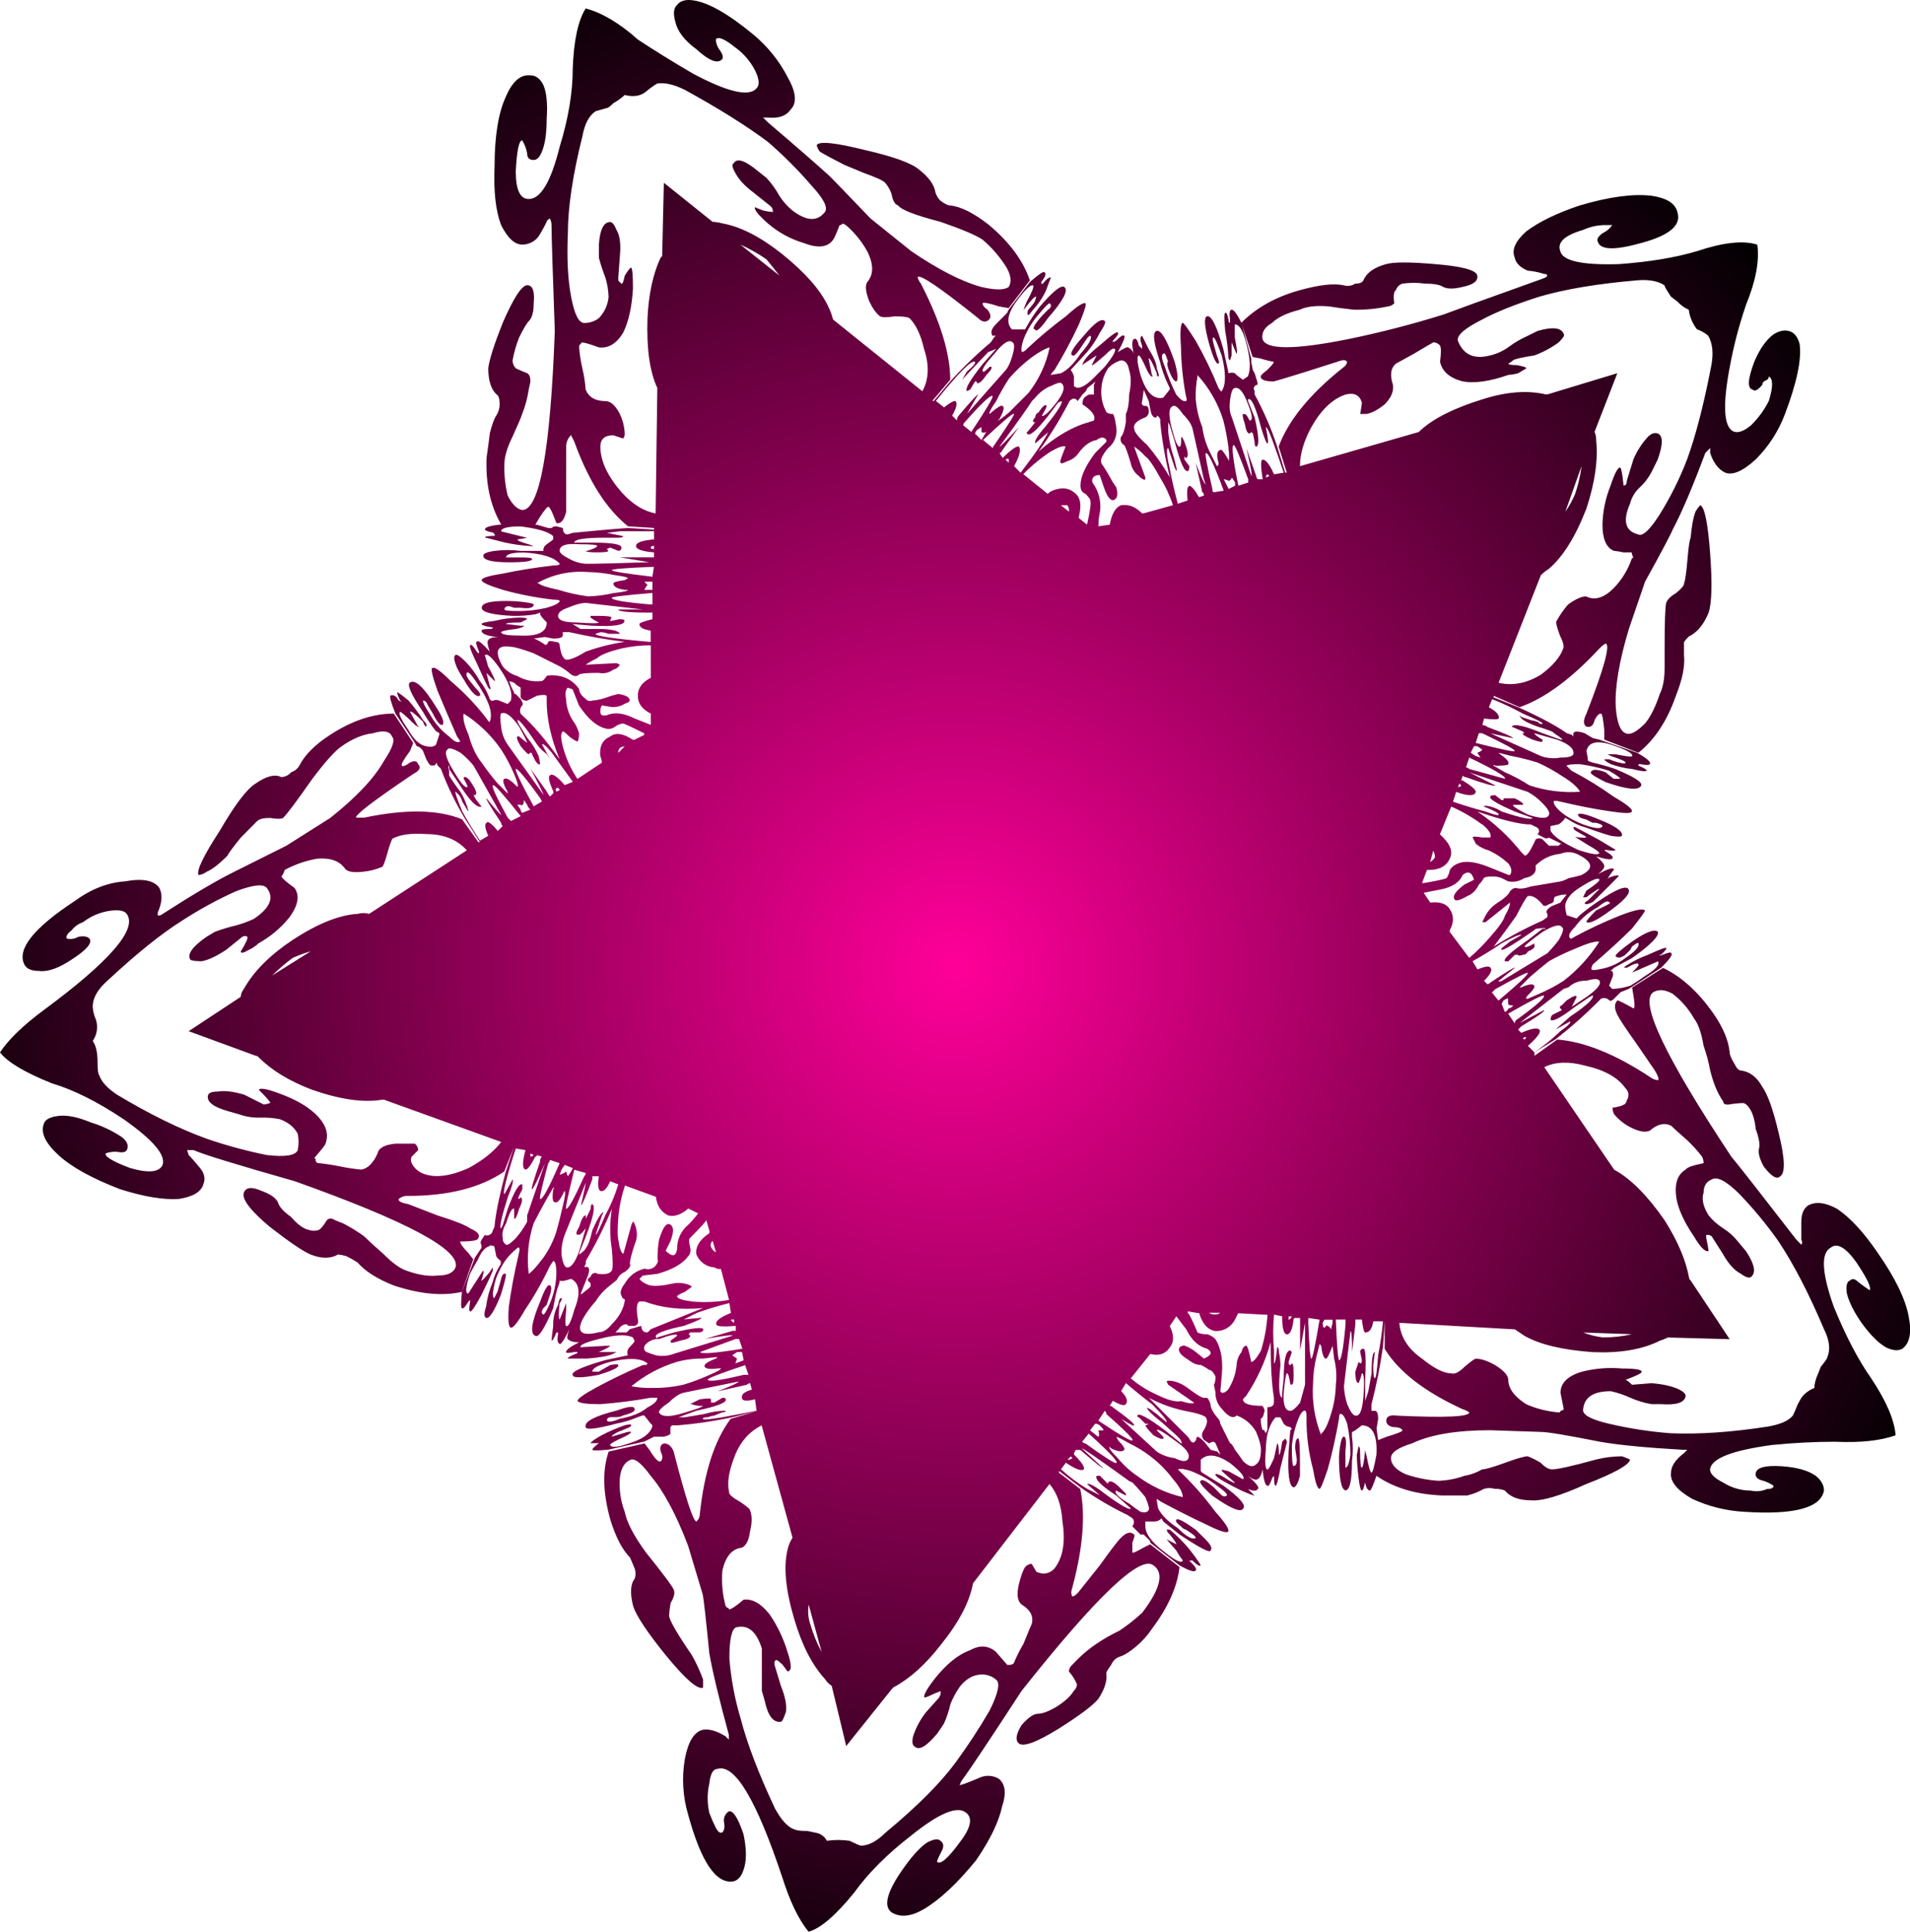 <?xml version="1.0" encoding="iso-8859-1"?>
<!-- Generator: Adobe Illustrator 20.1.0, SVG Export Plug-In . SVG Version: 6.00 Build 0)  -->
<svg version="1.0" id="Layer_1" xmlns="http://www.w3.org/2000/svg" xmlns:xlink="http://www.w3.org/1999/xlink" x="0px" y="0px"
	 viewBox="0 0 846.74 856.15" enable-background="new 0 0 846.74 856.15" xml:space="preserve">
<title>stars_0039</title>
<radialGradient id="SVGID_1_" cx="-77.054" cy="-136.632" r="478.331" gradientTransform="matrix(1 0 0 1 500.45 564.68)" gradientUnits="userSpaceOnUse">
	<stop  offset="0" style="stop-color:#FF0099"/>
	<stop  offset="1" style="stop-color:#000000"/>
</radialGradient>
<path fill="url(#SVGID_1_)" d="M779,108.4c-6.233-1.933-15.117-0.967-26.65,2.9c-9.633,2.867-21.183,4.783-34.65,5.75
	c-16.333,0.5-25-1.417-26-5.75c-1.467-3.867,1.9-7,10.1-9.4c2.94-1.339,6.12-2.07,9.35-2.15h3.6c-1.085,1.563-2.57,2.807-4.3,3.6
	c-1.933,1.433-2.65,2.633-2.15,3.6c0.933,3.867,7.417,4.1,19.45,0.7c12.5-3.367,17.783-7.933,15.85-13.7
	c-0.933-3.833-4.767-6.233-11.5-7.2c-8.2-0.967-18.783,0.467-31.75,4.3c-10.1,3.367-18.033,7.217-23.8,11.55
	c-4.8,4.333-6.483,8.183-5.05,11.55c0.467,2.433,2.383,4.367,5.75,5.8c2.45,0.191,4.867,0.678,7.2,1.45c0.967,0,1.45,0.233,1.45,0.7
	s-0.717,0.95-2.15,1.45c-25.5,9.133-40.167,14.433-44,15.9c-13.933,4.333-27.883,7.933-41.85,10.8c-24,4.833-36.733,4.833-38.2,0
	c-0.5-2.867,0.933-5.267,4.3-7.2c2.4-2.4,6.483-4.333,12.25-5.8c2.9-1.433,7.233-1.917,13-1.45c2.9,0.5,6.517,0.983,10.85,1.45
	c5.09,0.117,10.175-0.37,15.15-1.45c1.097-0.076,2.12-0.578,2.85-1.4c-0.467-3.367-0.217-5.3,0.75-5.8
	c0.412-1.378,1.479-2.464,2.85-2.9c3.35-0.476,6.75-0.476,10.1,0c3.867,0,6.517,0.483,7.95,1.45c1.933,0.967,4.817,0.967,8.65,0
	c4.8-0.967,6.967-2.65,6.5-5.05c-0.467-2.4-6.717-4.083-18.75-5.05c-11.067-0.967-18.283-0.967-21.65,0
	c-5.3,1.433-8.667,3.833-10.1,7.2c-0.467,0.967-1.667,1.45-3.6,1.45c-1.493,0.976-3.338,1.25-5.05,0.75
	c-4.333-0.967-10.833-0.25-19.5,2.15c-10.567,2.9-19.217,7.717-25.95,14.45l5,15.15l3.6,0.7c1.897,0.62,3.835,1.105,5.8,1.45
	c0,0.5-0.967,1.7-2.9,3.6c-1.933,1.467-2.9,2.433-2.9,2.9c0,1.467,1.933,2.2,5.8,2.2c1.9-0.5,6.7-1.95,14.4-4.35l13.7-4.35
	c2.4-0.967,3.85-0.967,4.35,0c0,0.967-0.717,1.933-2.15,2.9c-14.433,11.533-23.817,23.083-28.15,34.65l3.6,11.55h-0.7l-3.55-11.55
	c-2.626-7.987-5.973-15.719-10-23.1v-1.45c-0.5-0.967-0.5-1.683,0-2.15c0.343-0.433,0.85-0.704,1.4-0.75
	c-0.116-0.975-0.351-1.932-0.7-2.85l-0.7-2.2l-0.8-1.4l-0.7-3.6v-1.5l-4.35-15.85c-1.933-3.867-3.367-5.8-4.3-5.8
	s-1.183,1.45-0.75,4.35v1.45c-0.467,0-0.7-0.483-0.7-1.45c-0.5-2.4-0.983-3.367-1.45-2.9c-0.5,0-0.5,2.667,0,8
	c0.776,4.043,1.26,8.137,1.45,12.25l0.7,0.75l0.7-2.2v-5.8l2.15,5.05c0.467,0,0.217-2.4-0.75-7.2v-5.8c1.933,0,3.6,2.65,5,7.95
	c1.933,7.233,2.183,12.283,0.75,15.15L551,168.3l-2.9-2.15c-0.5-0.967-1.7-1.217-3.6-0.75v-0.7l-2.2-10.1
	c-2.867-10.1-5.267-14.917-7.2-14.45c-1.433,0.5-1.183,4.35,0.75,11.55c1.9,6.733,3.333,9.867,4.3,9.4c0.5,0,0.267-1.2-0.7-3.6
	l-1.45-5.1c-0.5-1.9-0.5-2.85,0-2.85s1.7,2.65,3.6,7.95c1.933,7.7,1.933,12.983,0,15.85c0,0.5-0.483,0.017-1.45-1.45
	c-2.89-7.187-6.265-14.17-10.1-20.9c-3.367-5.3-5.283-7.95-5.75-7.95c-0.967,0.467-1.217,4.067-0.75,10.8
	c0.099,7.267,0.835,14.512,2.2,21.65c0.467,1.467,0.467,2.2,0,2.2c-0.967,0.467-2.417-0.5-4.35-2.9
	c-1.966-3.955-3.637-8.049-5-12.25c-1.433-3.333-1.667-5.267-0.7-5.8c0.467-0.467,0.933,0.017,1.4,1.45l0.75,2.15
	c-0.5,0-0.5,0.967,0,2.9c1.433,3.867,2.633,5.8,3.6,5.8c0.967-0.5,0.733-3.4-0.7-8.7c-3.333-9.6-5.983-14.167-7.95-13.7
	c-1.967,0.467-1.483,5.033,1.45,13.7c0.83,3.487,2.037,6.874,3.6,10.1l0.7,1.45v0.75l-2.85,3.6c-4.333,0.967-7.7-2.4-10.1-10.1
	c-1.467-5.333-1.717-8.217-0.75-8.65c0.5,0,1.7,2.15,3.6,6.45c0.967,1.933,1.7,2.9,2.2,2.9c0.5,0,0.5-0.233,0-0.7l-1.45-7.25
	c0.467-0.467,1.667,1.7,3.6,6.5c0,0.967,0.233,1.45,0.7,1.45s0.233-1.2-0.7-3.6c0-1.933-1.2-4.817-3.6-8.65l-2.9-5.8
	c-0.967,0.5-0.967,1.95,0,4.35v1.45l-1.45-1.45c-0.467-2.4-1.183-3.367-2.15-2.9c-0.967,0.467-0.967,2.85,0,7.15
	c-0.239-1.611-1.329-2.968-2.85-3.55c-0.467,0-1.9,0.733-4.3,2.2c2.4-4.333,3.35-6.75,2.85-7.25s-1.7,0.233-3.6,2.2l-1.45,0.7V151
	c1.933-1.933,2.667-3.15,2.2-3.65s-2.883,1.183-7.25,5.05c-4.3,3.4-6.933,6.05-7.9,7.95l-0.75,1.45l6.5-4.3l-2.15,4.3
	c0,0.5,1.917-0.933,5.75-4.3c2.4-2.433,3.85-3.4,4.35-2.9c0.967,0.467-0.483,3.117-4.35,7.95l-5,5.05
	c-2.867,2.867-5.267,4.3-7.2,4.3l-1.45-0.7v-4.35c-0.272-1.059-0.766-2.047-1.45-2.9l7.25-7.9c2.247-2.667,4.177-5.587,5.75-8.7
	c1.933-2.867,2.65-4.55,2.15-5.05c-1.433-1.433-4.55,0.733-9.35,6.5c-4.833,5.333-6.5,8.233-5,8.7c0.467,0.467,1.417-0.267,2.85-2.2
	l2.9-4.3c0.967-1.467,1.683-2.2,2.15-2.2c0.967,0.967-0.467,3.617-4.3,7.95c-2.9,4.333-5.783,7.217-8.65,8.65l-4.35,0.75
	c-0.467,0,0.017-0.733,1.45-2.2c3.974-6.526,7.58-13.27,10.8-20.2c2.433-5.767,3.4-8.883,2.9-9.35c-0.967-0.5-3.85,1.417-8.65,5.75
	c-6.039,4.481-11.815,9.306-17.3,14.45c-0.549,0.718-1.324,1.229-2.2,1.45c-0.467-0.967-0.217-2.9,0.75-5.8
	c1.69-4.25,4.128-8.162,7.2-11.55c2.4-2.867,3.85-4.3,4.35-4.3c0.967,0.933,0.717,1.883-0.75,2.85l-2.85,2.9
	c-3.367,3.867-4.333,5.8-2.9,5.8c0.467,1.433,2.383-0.233,5.75-5c6.733-7.7,9.15-12.283,7.25-13.75
	c-1.467-0.967-5.083,1.917-10.85,8.65c-2.139,2.747-4.061,5.656-5.75,8.7L454.4,146h-5.75c-2.9-2.9-1.933-7.483,2.9-13.75
	c3.367-4.333,5.517-6.25,6.45-5.75c0.5,0.467-0.45,2.867-2.85,7.2l-1.45,3.6l0.7-0.7c2.9-3.867,4.567-5.55,5-5.05l-0.7,2.15
	c-0.85,1.289-1.821,2.495-2.9,3.6c-0.467,1.467-0.467,2.2,0,2.2c0,0.467,0.717-0.267,2.15-2.2c2.382-2.556,4.34-5.476,5.8-8.65
	l2.15-5.75c-0.967,0-2.167,0.95-3.6,2.85h-0.7V125c1.9-2.4,2.367-3.85,1.4-4.35c-0.467-0.467-2.617,0.983-6.45,4.35l-9.4,12.25
	l-0.7,1.45l-5,5.05c-1.933,1.933-2.417,3.617-1.45,5.05h1.45l-0.75,0.75l-1.45,2.15c-6.38,5.376-12.393,11.172-18,17.35L414,177.7
	h-0.7l7.95-9.4c0-11.533-4.333-25.733-13-42.6c-0.685-0.833-1.18-1.806-1.45-2.85c0.967-1.467,9.867,4.55,26.7,18.05
	c1.933,1.9,3.6,2.133,5,0.7c0.967-0.967,0.733-2.417-0.7-4.35c-1.467-0.967-2.2-1.917-2.2-2.85c0.5-0.5,2.917-0.033,7.25,1.4
	l4.3,0.75l9.4-12.3c-2.9-8.633-8.917-16.8-18.05-24.5c-6.733-5.3-12.5-8.2-17.3-8.7c-0.967,0-2.417-0.717-4.35-2.15
	c-0.993-1.011-1.731-2.246-2.15-3.6c-0.5-3.367-2.9-6.733-7.2-10.1c-3.367-2.9-11.3-5.783-23.8-8.65
	c-13.467-3.367-20.683-4.1-21.65-2.2c0.259,1.064,0.754,2.055,1.45,2.9c2.4,1.433,6,3.367,10.8,5.8l8.65,3.6
	c5.333,1.9,8.467,3.333,9.4,4.3c1.287,1.478,2.273,3.193,2.9,5.05c0.5,2.9,1.467,4.583,2.9,5.05c1.433,1.967,7.683,4.383,18.75,7.25
	c9.633,3.333,15.883,5.983,18.75,7.95c3.907,3.342,7.309,7.232,10.1,11.55c2.4,3.833,2.883,6.95,1.45,9.35
	c-1.933,1.467-6.017,1.467-12.25,0c-8.667-2.4-19-7.683-31-15.85l-18-14.45c-10.133-10.567-16.167-16.817-18.1-18.75
	c-5.3-4.833-14.433-12.783-27.4-23.85l-2.15-2.15h2.15c4.8,0.467,8.167-0.733,10.1-3.6c2.867-2.9,2.383-7.717-1.45-14.45
	c-3.742-7.202-8.894-13.579-15.15-18.75c-11.067-9.167-19.967-14.217-26.7-15.15c-3.333-0.5-5.733,0.217-7.2,2.15
	c-1.433,1.433-1.667,3.833-0.7,7.2c0.933,4.333,4.05,8.433,9.35,12.3c5.767,5.267,9.617,6.7,11.55,4.3
	c0.467-0.967-0.017-2.4-1.45-4.3c-0.904-1.274-1.409-2.788-1.45-4.35c0.967-1.433,3.85-0.233,8.65,3.6
	c3.647,2.643,6.626,6.102,8.7,10.1c1.9,3.867,2.133,6.533,0.7,8c-3.367,3.867-12.75,1.7-28.15-6.5
	c-9.133-5.333-17.3-10.383-24.5-15.15c-8.167-7.267-15.867-11.85-23.1-13.75c-3.367,5.267-5.283,14.167-5.75,26.7
	c0,10.567-1.933,22.117-5.8,34.65c-3.833,15.4-8.4,23.1-13.7,23.1c-3.833,0-5.75-4.1-5.75-12.3c0.467-9.133,1.417-13.7,2.85-13.7
	c1.1,1.773,1.847,3.743,2.2,5.8c0,1.933,0.95,2.9,2.85,2.9c1.467,0,2.683-1.2,3.65-3.6c1.433-3.367,2.15-8.183,2.15-14.45
	c0.467-6.733-0.017-11.783-1.45-15.15c-1.433-2.867-3.35-4.3-5.75-4.3c-4.333-0.5-7.95,2.617-10.85,9.35
	c-3.367,7.233-5.05,17.567-5.05,31c-0.467,11.067,0.5,19.733,2.9,26c2.9,5.767,6.017,8.65,9.35,8.65c2.85,0.016,5.54-1.32,7.25-3.6
	c1.32-2.098,2.522-4.268,3.6-6.5c0-0.5,0.483-0.983,1.45-1.45c0.451,0.901,0.69,1.893,0.7,2.9c0,4.333,0.483,19.967,1.45,46.9
	c-1.933,52.933-6.75,79.4-14.45,79.4c-2.4-0.467-4.55-2.633-6.45-6.5c-1.094-4.481-1.582-9.089-1.45-13.7
	c0-3.367,1.2-7.467,3.6-12.3c2.4-5.267,3.833-8.633,4.3-10.1c1.372-3.479,2.345-7.102,2.9-10.8l0.75-3.6
	c0-1.933-0.483-3.15-1.45-3.65c-2.4-0.967-4.067-1.683-5-2.15c-0.959-0.949-1.484-2.251-1.45-3.6c0.624-3.456,1.595-6.84,2.9-10.1
	c1.9-3.867,3.333-6.283,4.3-7.25c1.433-1.433,2.15-4.067,2.15-7.9c0.5-5.333-0.45-8-2.85-8c-2.4,0-6.017,5.533-10.85,16.6
	c-3.833,9.633-5.983,16.367-6.45,20.2c0,5.333,1.2,9.183,3.6,11.55c0.967,0.467,1.45,1.917,1.45,4.35c0.02,1.773-0.485,3.513-1.45,5
	c-0.967,1.433-1.933,4.067-2.9,7.9c-0.467,3.867-0.95,7.483-1.45,10.85c-0.467,11.533,1.7,21.4,6.5,29.6
	c-4.8,0.467-7.2,1.183-7.2,2.15c0,0.5,1.2,0.983,3.6,1.45l0.7,0.7v0.75c-2.867,0-4.3,0.233-4.3,0.7l8.65,2.2
	c3.784,0.842,7.63,1.377,11.5,1.6h1.4l-2.15-0.75c-3.367-0.967-5.05-1.683-5.05-2.15l4.35-0.75l-11.55-2.85
	c0-1.467,2.883-2.2,8.65-2.2c7.7,0.967,12.517,2.417,14.45,4.35v1.45l-2.9,2.15c-1.009,0.6-1.576,1.733-1.45,2.9h-10.1
	c-3.834-0.5-7.716-0.5-11.55,0c-3.367,0.467-5.033,1.183-5,2.15c0,1.933,3.85,2.9,11.55,2.9c6.733,0,10.1-0.483,10.1-1.45
	c0-0.467-1.45-0.7-4.35-0.7h-7.2c0-1.467,2.65-2.2,7.95-2.2c8.167,0.5,13.45,2.167,15.85,5c0,0.5-0.95,0.75-2.85,0.75
	c-8.2,0.967-15.667,2.167-22.4,3.6c-6.233,0.967-9.35,1.933-9.35,2.9s3.117,2.4,9.35,4.3c7.337,2.052,14.828,3.506,22.4,4.35
	c1.9,0,2.85,0.233,2.85,0.7c-0.467,0.967-2.383,1.933-5.75,2.9c-4.258,1.012-8.624,1.499-13,1.45c-3.833,0-5.75-0.233-5.75-0.7
	c0-0.967,0.717-1.45,2.15-1.45l2.15,0.7h2.9c3.833,0.5,5.75,0.017,5.75-1.45c0-0.467-2.633-0.95-7.9-1.45
	c-10.1-0.467-15.15,0.5-15.15,2.9c0,1.933,4.567,3.133,13.7,3.6c3.381,0.072,6.761-0.162,10.1-0.7l2.15-0.75v0.75
	c0,0.467,0.967,1.667,2.9,3.6c0,4.333-4.083,6.267-12.25,5.8c-5.3,0-7.95-0.483-7.95-1.45c0-0.5,2.167-0.983,6.5-1.45
	c2.4-0.5,3.6-0.983,3.6-1.45h-1.5l-6.5-0.75c0-0.467,2.167-0.7,6.5-0.7l2.9-1.45c0-0.467-1.2-0.7-3.6-0.7
	c-3.658,0.097-7.295,0.583-10.85,1.45c-3.833,0.467-5.75,0.933-5.75,1.4c0,0.467,1.433,0.95,4.3,1.45h0.75
	c0,0.5-0.483,0.75-1.45,0.75c-2.4,0-3.6,0.233-3.6,0.7c0,1.467,2.4,2.433,7.2,2.9c-2.4,0-3.833,0.483-4.3,1.45
	c-0.5,0.467-0.267,2.133,0.7,5c-3.367-3.867-5.283-5.317-5.75-4.35c-0.5,0-0.267,1.2,0.7,3.6c0.467,0.967,0.467,1.45,0,1.45
	l-0.7-0.7c-1.467-2.4-2.433-3.367-2.9-2.9s0.5,3.133,2.9,8c2.4,5.3,4.083,8.9,5.05,10.8l0.7,0.75c0.467,0,0.467-0.483,0-1.45
	l-1.45-5.75l3.6,3.6c0.5,0-0.45-2.167-2.85-6.5l-1.45-5c0.967-0.967,3.133,0.95,6.5,5.75c4.3,6.267,5.967,11.083,5,14.45l-1.4,1.45
	l-3.6-1.45c-0.91-0.466-1.99-0.466-2.9,0h-0.75l-0.7-0.7c-0.955-2.907-2.429-5.618-4.35-8c-1.756-3.172-3.925-6.098-6.45-8.7
	c-2.433-2.4-3.883-3.35-4.35-2.85c-0.967,0.467-0.733,2.383,0.7,5.75c0.859,1.727,1.828,3.397,2.9,5c3.367,5.8,5.767,8.217,7.2,7.25
	c0.5-0.5-0.217-1.717-2.15-3.65l-2.9-3.6c-0.933-1.433-1.167-2.383-0.7-2.85c0.467-0.967,2.383,1.183,5.75,6.45
	c4.333,6.767,5.783,11.833,4.35,15.2c0,0.467-0.483-0.017-1.45-1.45c-4.676-6.083-9.989-11.648-15.85-16.6
	c-4.333-4.333-7-6.267-8-5.8c-0.967,0-0.25,3.367,2.15,10.1c2.4,5.8,5.283,12.55,8.65,20.25l1.45,2.15
	c-0.967,0.967-2.633,0.25-5-2.15c-3.598-2.702-6.553-6.169-8.65-10.15c-1.933-2.867-2.9-4.783-2.9-5.75c0.967,0,1.7,0.717,2.2,2.15
	l2.15,3.6c1.933,3.867,3.383,5.533,4.35,5c0.933-0.933-0.033-3.567-2.9-7.9c-5.3-8.667-9.15-12.283-11.55-10.85
	c-1.433,0.967,0.483,5.3,5.75,13c1.694,3.037,3.634,5.93,5.8,8.65l1.45,0.75v0.7L193.3,330c-0.967,0.967-2.417,1.2-4.35,0.7
	c-2.867-0.467-5.5-2.867-7.9-7.2c-3.367-4.833-4.583-7.5-3.65-8c0.5,0,2.433,1.667,5.8,5c1.433,1.433,2.4,1.917,2.9,1.45h-0.75
	l-3.6-6.5c0.467-0.467,2.383,0.983,5.75,4.35c0.5,1.433,0.983,2.15,1.45,2.15c0.5-0.5,0.017-1.467-1.45-2.9
	c-1.915-3.052-4.072-5.944-6.45-8.65c-2.9-2.4-4.583-3.6-5.05-3.6c0.287,1.262,0.759,2.475,1.4,3.6l0.75,0.7l-1.45-0.7
	c-0.967-1.933-2.167-2.65-3.6-2.15c-0.467,0.467,0.25,3.1,2.15,7.9l8.65,13l0.75,1.45c1.196,0.314,2.22,1.086,2.85,2.15l1.45,3.65
	c0.967,1.9,1.7,2.85,2.2,2.85h1.4l0.75-0.7c0-0.967,0.233-0.733,0.7,0.7l1.45,1.45c2.907,7.79,6.54,15.29,10.85,22.4l6.45,10.1h-0.7
	l-7.2-10.1c-10.6-4.333-25.033-4.583-43.3-0.75h-3.6c-0.967-0.9,7.45-7.35,25.25-19.35c2.867-1.467,3.583-2.917,2.15-4.35
	c-0.467-1.433-1.667-1.667-3.6-0.7c-1.933,1.433-3.133,1.9-3.6,1.4s0.733-2.667,3.6-6.5l1.45-3.6l-8.65-13
	c-9.133,0-18.517,3.133-28.15,9.4c-6.733,4.333-11.3,8.9-13.7,13.7c-0.827,1.355-2.1,2.38-3.6,2.9c-1.1,1.275-2.669,2.051-4.35,2.15
	c-2.867-1.433-6.7-0.467-11.5,2.9c-3.867,2.4-9.167,9.4-15.9,21c-7.2,11.067-10.317,17.567-9.35,19.5
	c1.311-0.142,2.557-0.644,3.6-1.45c2.4-0.967,5.517-3.383,9.35-7.25c0-0.467,1.933-3.1,5.8-7.9l7.2-7.25
	c0.967-0.967,2.883-1.45,5.75-1.45c2.9,0.5,4.833,0.5,5.8,0c1.9-1.9,6.217-7.667,12.95-17.3c5.8-7.7,10.133-12.517,13-14.45
	c4.8-3.367,9.367-5.283,13.7-5.75c4.833-1.467,7.717-0.983,8.65,1.45c1.467,1.433,0.267,5.033-3.6,10.8
	c-4.333,7.7-12.267,16.117-23.8,25.25l-19.45,12.3l-23.1,11.55c-7.7,3.8-18.283,10.033-31.75,18.7
	c-0.594,0.512-1.369,0.764-2.15,0.7v-1.4c1.933-4.333,2.167-7.95,0.7-10.85c-2.4-3.367-7.45-4.333-15.15-2.9
	c-7.667,0.5-15.117,3.4-22.35,8.7c-18.267,12-25.717,21.383-22.35,28.15c0.967,1.9,3.133,2.85,6.5,2.85
	c3.833,0.5,8.633-1.167,14.4-5c6.733-4.333,9.383-7.45,7.95-9.35c-0.967-0.967-2.633-1.217-5-0.75
	c-1.516,0.912-3.334,1.182-5.05,0.75c-0.467-0.967,0.25-2.183,2.15-3.65c1.291-1.673,3.048-2.925,5.05-3.6
	c3.543-2.75,7.754-4.51,12.2-5.1c3.833-0.467,6.233,0.017,7.2,1.45c4.8,6.733-7.467,20.933-36.8,42.6
	C10.3,454.383,3.833,460.633,0,466.4c3.333,4.333,11,8.9,23,13.7c9.667,2.9,20.267,8.2,31.8,15.9
	c12.967,9.133,18.733,15.867,17.3,20.2c-1.433,3.333-6.233,3.817-14.4,1.45c-7.7-2.9-11.317-5.067-10.85-6.5
	c1.603-0.564,3.303-0.802,5-0.7c2.4,0.467,3.85,0.217,4.35-0.75c0.967-1.9,0.25-3.817-2.15-5.75c-4.244-2.822-8.876-5.012-13.75-6.5
	c-5.767-2.4-10.567-3.367-14.4-2.9s-6,1.667-6.5,3.6c-1.433,3.867,0.733,8.45,6.5,13.75c5.767,5.3,14.9,10.35,27.4,15.15
	c10.567,3.333,19.233,4.767,26,4.3c6.267-0.967,9.883-3.133,10.85-6.5c0.967-2.4,0.483-4.8-1.45-7.2c-2.4-2.9-4.083-4.817-5.05-5.75
	l-0.7-2.2h2.85c4.333,1.933,19.25,6.517,44.75,13.75c50,17.8,73.8,30.55,71.4,38.25c-0.967,2.4-3.633,3.6-8,3.6
	c-3.833,0.467-8.4-0.25-13.7-2.15c-2.867-0.967-6.233-3.383-10.1-7.25c-4.333-3.833-7.217-6.483-8.65-7.95
	c-2.964-2.154-6.09-4.076-9.35-5.75l-3.65-1.45c-1.433-0.967-2.633-0.967-3.6,0c-1.433,2.4-2.633,3.85-3.6,4.35
	c-1.395,0.467-2.905,0.467-4.3,0c-2.433-0.5-5.1-2.433-8-5.8c-3.367-2.4-5.3-4.567-5.8-6.5c-0.933-1.933-3.333-3.6-7.2-5
	c-4.333-1.933-6.967-1.683-7.9,0.75c-0.967,2.867,2.867,7.917,11.5,15.15c8.667,6.733,14.683,10.817,18.05,12.25
	c4.8,1.933,8.883,1.933,12.25,0c1.22,0.14,2.425,0.391,3.6,0.75c1.749,0.829,3.437,1.781,5.05,2.85
	c3.367,3.867,8.667,7.233,15.9,10.1c11.533,3.867,21.633,4.833,30.3,2.9l5.05-14.45l-2.2-2.85c-2.4-2.4-3.6-4.083-3.6-5.05
	c5.3,0,7.967-0.483,8-1.45c0.967-1.467-0.233-2.917-3.6-4.35c-1.933-1.433-6.75-3.35-14.45-5.75l-12.95-5
	c-2.9-0.5-4.35-1.233-4.35-2.2c1.196-1.049,2.764-1.572,4.35-1.45c17.767,0,31.95-3.6,42.55-10.8l4.3-10.85l-3.6,10.85
	c-2.867,10.6-4.55,18.783-5.05,24.55l-0.7,1.45c-0.175,1.453-1.494,2.489-2.948,2.315c-0.224-0.027-0.443-0.082-0.652-0.165
	l-1.45,2.15c-0.5,0.967-0.5,1.7,0,2.2v1.3l-2.9,4.35l-5.75,15.15c-0.5,4.833-0.5,7.25,0,7.25c0.467,0.467,1.417-0.5,2.85-2.9
	l0.75-0.75v0.75c-0.5,2.867-0.5,4.3,0,4.3c0.467,0.5,2.133-1.9,5-7.2c2.4-4.8,4.083-8.4,5.05-10.8v-1.45l-1.45,2.15
	c-2.4,2.9-3.6,4.1-3.6,3.6c0.967-2.867,1.2-4.3,0.7-4.3l-6.5,10.1c-1.433,0-1.183-2.9,0.75-8.7c0.967-1.9,2.167-4.067,3.6-6.5
	c1.433-3.333,3.1-5.25,5-5.75c0-0.467,0.717-0.467,2.15,0l0.75,3.6c0,0.967,0.717,1.933,2.15,2.9v1.45
	c-1.663,2.433-2.882,5.142-3.6,8c-1.455,3.451-2.431,7.084-2.9,10.8c-0.967,2.9-0.967,4.567,0,5c1.433,0.5,3.6-2.867,6.5-10.1
	c1.933-6.267,2.65-9.4,2.15-9.4c-0.967-0.467-1.683,0.5-2.15,2.9l-1.45,5l-1.45,2.9c-0.967-0.5-0.717-3.383,0.75-8.65
	c1.9-4.833,4.067-8.45,6.5-10.85c2.433-2.4,3.633-3.367,3.6-2.9c0.467,0,0.467,0.967,0,2.9c-1.933,8.2-3.383,15.9-4.35,23.1
	c-0.467,5.767-0.217,8.9,0.75,9.4s3.117-2.15,6.45-7.95c4.161-6.173,7.839-12.659,11-19.4l1.45-2.15c0.933,0,1.4,1.917,1.4,5.75
	c-0.128,4.473-1.095,8.883-2.85,13c-1.467,3.333-2.433,5-2.9,5c-0.967-0.467-0.967-1.417,0-2.85l1.45-1.45l0.7-2.2
	c1.467-3.833,1.717-6,0.75-6.5s-2.417,1.917-4.35,7.25c-3.833,9.133-4.55,14.183-2.15,15.15c1.433,0.967,4.083-3.117,7.95-12.25
	c0.933-5.333,1.65-8.467,2.15-9.4l0.7-2.15v-0.75c0.5,0.5,2.183,0.267,5.05-0.7c3.867,1.9,4.35,6.467,1.45,13.7
	c-1.433,5.3-2.633,7.7-3.6,7.2c-0.467,0-0.467-2.4,0-7.2v-2.9l-2.9,7.25c-0.467-0.5-0.467-2.917,0-7.25
	c0.967-1.433,1.217-2.15,0.75-2.15c-0.5-0.5-0.983,0.467-1.45,2.9c-1.547,2.866-2.289,6.096-2.15,9.35
	c-0.5,3.867-0.75,6.033-0.75,6.5c0.5,0,1.217-1.2,2.15-3.6h0.75v0.75c-0.5,2.4-0.267,3.833,0.7,4.3c0.5,0.5,1.95-1.667,4.35-6.5
	c-0.967,2.4-1.217,3.85-0.75,4.35c0.967,0.967,2.633,1.45,5,1.45c-3.833,1.9-5.75,3.333-5.75,4.3c0,0.5,1.2,0.5,3.6,0H256
	c0.063,0.348-0.168,0.681-0.516,0.744c-0.061,0.011-0.123,0.013-0.184,0.006c-2.433,0.967-3.65,1.683-3.65,2.15h8.7
	c5.767-0.467,9.6-1.183,11.5-2.15l1.45-0.75h-7.9c3.367-1.433,5.033-2.383,5-2.85l-13,0.7c-0.5-0.967,2.167-2.167,8-3.6
	c7.2-1.933,12.25-2.183,15.15-0.75l0.7,1.45c0.467,0-0.25,0.967-2.15,2.9c-0.96,0.935-1.257,2.359-0.75,3.6l-10.1,2.15
	c-10.1,2.9-14.9,5.067-14.4,6.5c0,1.467,3.85,1.467,11.55,0c6.233-1.9,9.117-3.333,8.65-4.3c0-0.5-1.2-0.5-3.6,0l-5,2.9h-2.9
	c0-1.467,2.65-2.917,7.95-4.35c8.167-1.933,13.683-1.7,16.55,0.7c0,0.5-0.717,0.75-2.15,0.75c-7.7,3.333-14.667,6.7-20.9,10.1
	c-5.3,2.9-7.95,4.817-7.95,5.75c0.467,0.967,3.833,1.45,10.1,1.45c7.494-0.563,14.954-1.514,22.35-2.85h2.9
	c0,1.433-1.45,2.867-4.35,4.3c-2.867,2.4-6.95,4.067-12.25,5c-3.367,1.433-5.283,1.683-5.75,0.75c0-0.967,0.717-1.45,2.15-1.45h2.15
	c1.013-0.012,2.008-0.269,2.9-0.75c3.833-0.967,5.517-1.917,5.05-2.85c0-1.467-2.667-1.233-8,0.7c-9.6,2.4-14.167,4.8-13.7,7.2
	c0,1.467,4.567,0.983,13.7-1.45c3.232-0.588,6.386-1.544,9.4-2.85l2.15-0.75h0.75l2.85,3.6c0.967,0.5,0.967,1.467,0,2.9
	c-1.433,2.4-4.55,4.333-9.35,5.8c-5.333,1.9-8.217,2.133-8.65,0.7c0-0.467,2.15-1.667,6.45-3.6c1.933-0.967,2.9-1.683,2.9-2.15h-1.4
	l-7.2,2.15c0-0.467,0.967-1.183,2.9-2.15c1.226-0.416,2.428-0.9,3.6-1.45c1.433-0.5,2.15-0.983,2.15-1.45s-0.967-0.467-2.9,0
	c-3.461,1.22-6.835,2.674-10.1,4.35c-3.367,1.9-5.033,3.1-5,3.6h3.65c-1.933,1.433-2.9,2.383-2.9,2.85c0,0.467,2.4,0.467,7.2,0
	l15.9-3.6l4.3-2.15h4.35c1.9-0.467,2.85-0.95,2.85-1.45s0-0.983,0-1.45v-1.4l0.75-0.7h2.15c8.254-0.652,16.456-1.855,24.55-3.6
	l11.5-2.9l-12.25,3.6c-7.2,9.633-11.767,23.833-13.7,42.6c-0.073,1.122-0.596,2.168-1.45,2.9c-1.433,0-4.8-10.333-10.1-31
	c-0.967-2.4-2.4-3.6-4.3-3.6c-1.467,0.467-1.95,1.667-1.45,3.6c0.967,1.933,0.967,3.383,0,4.35c-0.967,0.467-2.633-1.233-5-5.1
	l-2.15-2.85l-15.9,3.6c-2.867,8.167-2.617,18.267,0.75,30.3c2.4,7.7,5.283,13.233,8.65,16.6c0.467,0.967,1.183,2.65,2.15,5.05
	c0.467,1.412,0.467,2.938,0,4.35c-1.933,2.4-2.167,6.483-0.7,12.25c1.433,4.333,6.233,11.55,14.4,21.65
	c8.667,10.6,14.2,15.417,16.6,14.45v-3.6c-1.363-3.749-3.036-7.378-5-10.85c-6.267-9.133-9.633-14.9-10.1-17.3
	c0.11-1.946,0.344-3.883,0.7-5.8c1.467-2.4,1.95-4.317,1.45-5.75c-0.5-1.433-4.633-6.983-12.4-16.65c-5.3-7.233-8.433-13.233-9.4-18
	c-1.835-4.827-2.569-10.003-2.15-15.15c0.5-4.333,2.167-7,5-8c1.933-0.467,4.817,1.933,8.65,7.2c5.767,6.767,11.3,17.1,16.6,31
	l6.5,21.65c0.467,2.4,1.433,11.067,2.9,26c1.433,8.167,4.317,20.2,8.65,36.1c0,0.967,0,1.683,0,2.15l-1.45-1.45
	c-3.867-2.4-7.233-3.367-10.1-2.9c-3.867,0.967-6.517,5.3-7.95,13c-1.407,8.186-0.911,16.586,1.45,24.55
	c5.767,21.167,12.5,31.033,20.2,29.6c1.933-0.467,3.383-2.133,4.35-5c1.433-3.867,1.433-9.167,0-15.9
	c-2.433-7.2-4.6-10.567-6.5-10.1c-1.46,0.951-2.299,2.61-2.2,4.35c0.5,2.4,0.267,4.067-0.7,5c-0.967,0.467-1.933-0.25-2.9-2.15
	s-1.917-4.067-2.85-6.5c-0.967-4.279-0.967-8.721,0-13c0.467-4.333,1.667-6.5,3.6-6.5c7.7-2.4,17.317,13.717,28.85,48.35
	c3.367,10.6,7.217,18.533,11.55,23.8c5.267-1.433,12-7.2,20.2-17.3c6.233-8.667,14.633-17.083,25.2-25.25
	c12.533-10.1,20.717-13.467,24.55-10.1c2.9,2.4,1.933,6.733-2.9,13c-5.267,7.2-8.633,10.083-10.1,8.65c0-0.5,0.733-2.167,2.2-5
	c0.933-1.933,0.683-3.383-0.75-4.35c-0.967-0.967-2.883-0.717-5.75,0.75c-2.9,1.9-6.267,5.5-10.1,10.8s-6.233,9.633-7.2,13
	c-0.967,3.367-0.5,5.767,1.4,7.2c3.867,2.4,8.683,1.917,14.45-1.45c7.2-4.333,14.9-11.55,23.1-21.65
	c6.233-9.133,10.067-17.067,11.5-23.8c1.933-5.767,1.467-9.85-1.4-12.25c-2.405-1.479-5.362-1.756-8-0.75
	c-3.367,1.433-5.767,2.4-7.2,2.9l-2.2,0.7c0.288-1.037,0.781-2.006,1.45-2.85c2.9-3.867,11.567-16.867,26-39
	c33.2-41.867,52.683-60.4,58.45-55.6c4.8,3.333,3.133,10.333-5,21c-3.155,2.909-6.532,5.567-10.1,7.95
	c-3.51,1.653-6.887,3.575-10.1,5.75c-2.863,1.913-5.541,4.09-8,6.5l-2.85,2.9c-0.854,0.732-1.377,1.778-1.45,2.9
	c1.511,1.703,2.728,3.647,3.6,5.75c-0.073,1.122-0.596,2.168-1.45,2.9c-1.433,2.4-4.083,4.8-7.95,7.2c-3.367,1.933-6,2.9-7.9,2.9
	c-1.9,0-4.317,1.667-7.25,5c-2.4,3.867-2.867,6.533-1.4,8c1.9,1.933,7.9-0.233,18-6.5c9.133-5.767,14.917-10.1,17.35-13
	c2.867-4.333,4.067-8.183,3.6-11.55c0-0.467,0.717-1.667,2.15-3.6c0.662-1.639,1.961-2.938,3.6-3.6c1.933-0.5,4.333-1.95,7.2-4.35
	c2.796-2.297,5.239-4.992,7.25-8c7.2-9.6,11.283-18.733,12.25-27.4l-13-10.1l-2.9,1.45c-3.333,1.9-5,2.617-5,2.15v-4.35
	c0.933-2.4,1.167-3.6,0.7-3.6c-1.433-1.433-3.35-0.95-5.75,1.45c-1.467,1.433-4.6,5.517-9.4,12.25l-8.65,10.85
	c-1.433,1.933-2.633,2.9-3.6,2.9c-0.505-1.147-0.505-2.453,0-3.6c4.8-17.833,6-32.5,3.6-44l-9.4-7.2v-0.8l9.4,7.2
	c6.617,4.667,13.607,8.781,20.9,12.3l2.2,1.45c0.933,0.967,0.933,2.167,0,3.6l3.6,3.6h1.4l2.9,2.9v0.7l13,10.1
	c4.333,2.433,6.733,3.167,7.2,2.2c0.5-0.5-0.217-1.7-2.15-3.6l-0.75-0.75h1.45c1.933,1.933,3.133,2.65,3.6,2.15
	c0-0.467-1.667-2.867-5-7.2c-2.616-3.139-5.511-6.034-8.65-8.65h-1.45c0.237,0.855,0.746,1.61,1.45,2.15
	c1.933,2.4,2.9,3.85,2.9,4.35l-4.35-2.2l4.35,5c0.837,1.532,1.807,2.988,2.9,4.35c-0.5,1.433-3.167,0.233-8-3.6
	c-5.767-4.333-8.65-8.183-8.65-11.55v-2.1h4.3c1.122-0.073,2.168-0.596,2.9-1.45l0.75,1.45l7.2,5.75
	c8.667,5.767,13.233,8.167,13.7,7.2c0.967-0.933,0.25-2.6-2.15-5c-1.933-1.9-3.383-3.333-4.35-4.3
	c-5.333-3.867-8.217-5.317-8.65-4.35c-0.467,0.5,0.25,1.467,2.15,2.9c0.549,0.718,1.324,1.229,2.2,1.45l2.15,1.45
	c1.433,0.967,2.15,1.683,2.15,2.15c-1.433,0.967-4.1-0.483-8-4.35c-4.3-2.867-7.183-5.75-8.65-8.65
	c-0.317-1.418-0.551-2.854-0.7-4.3l2.15,1.4c7.233,3.867,13.967,7.25,20.2,10.15c5.767,2.867,8.9,3.817,9.4,2.85s-1.4-3.85-5.7-8.65
	c-4.355-5.904-9.17-11.455-14.4-16.6l-2.2-2.15c0.967-0.5,2.9-0.267,5.8,0.7c4.14,1.605,8.03,3.794,11.55,6.5
	c3.367,2.4,4.8,3.85,4.3,4.35s-1.217,0.5-2.15,0l-3.6-3.65c-3.367-2.867-5.3-3.817-5.8-2.85c-0.933,0.467,0.75,2.633,5.05,6.5
	c8.2,5.767,12.783,7.683,13.75,5.75c1.433-1.433-1.467-4.8-8.7-10.1c-2.4-1.433-5.517-3.35-9.35-5.75l-0.75-0.75v-5
	c2.9-2.9,7.233-2.417,13,1.45c4.8,3.833,6.733,6.233,5.8,7.2l-6.5-3.6l-2.9-0.7v0.7l5.75,5.05c0,0.5-1.917-0.467-5.75-2.9
	c-1.933-0.933-2.9-1.167-2.9-0.7s0.733,1.183,2.2,2.15c2.4,1.467,5.517,3.133,9.35,5c3.333,1.467,5.267,2.2,5.8,2.2l-2.9-2.9
	c2.4,0.967,3.833,0.967,4.3,0c0.967-0.5-0.467-2.433-4.3-5.8c1.933,1.467,3.367,1.95,4.3,1.45s1.667-1.933,2.2-4.3
	c0.467,4.8,1.183,7.2,2.15,7.2c0.467,0.467,1.183-0.733,2.15-3.6l0.75-0.75c0,2.9,0.233,4.35,0.7,4.35s1.183-2.65,2.15-7.95
	c1.467-5.767,2.433-9.617,2.9-11.55l-0.7-1.45l-1.45,1.45c-0.5,3.867-0.983,5.8-1.45,5.8c0-3.333-0.25-5.017-0.75-5.05l-1.4,6.5
	c-1.467,3.333-2.433,5.017-2.9,5.05c-0.967,0-1.217-2.9-0.75-8.7c0.051-2.417,0.302-4.825,0.75-7.2c0.967-3.367,2.167-5.767,3.6-7.2
	h2.15l1.45,2.85c0.732,0.854,1.778,1.377,2.9,1.45l0.7,0.75l-0.7,0.7l-0.75,9.4c-0.467,10.1,0.267,15.383,2.2,15.85
	c0.967,0,1.917-1.667,2.85-5v-5.85c0-6.733-0.233-10.35-0.7-10.85c-0.967,0-1.45,1.45-1.45,4.35l0.75,5c0,1.933-0.483,2.9-1.45,2.9
	c-0.5,0-0.75-2.883-0.75-8.65c0.352-4.221,1.33-8.366,2.9-12.3c0.967-2.4,1.933-3.6,2.9-3.6c0.467,0,0.7,0.967,0.7,2.9
	c-0.112,7.797,0.864,15.572,2.9,23.1c0.967,5.767,1.933,8.65,2.9,8.65c0.467,0,1.667-2.883,3.6-8.65c1.9-6.733,3.567-14.2,5-22.4
	c0-1.433,0.233-2.15,0.7-2.15c0.967,0,1.933,1.433,2.9,4.3c0.986,4.516,1.473,9.127,1.45,13.75c-0.5,3.833-1.233,5.75-2.2,5.75v-7.2
	c0.5-4.333,0.267-6.5-0.7-6.5s-1.683,2.883-2.15,8.65c0,9.633,0.95,14.683,2.85,15.15c1.933,0,2.9-4.333,2.9-13
	c0.5-3.599,0.5-7.251,0-10.85v-2.05c0.5,0,1.95-0.967,4.35-2.9c4.8,0,6.967,4.333,6.5,13c-0.967,5.3-1.7,7.95-2.2,7.95
	s-1.217-2.417-2.15-7.25l-0.7-2.9v0.75c-0.5,4.8-0.983,7.2-1.45,7.2s-0.717-2.4-0.75-7.2c0-1.433-0.233-2.15-0.7-2.15l-0.75,3.6
	c0.069,3.378,0.319,6.749,0.75,10.1c0.467,3.833,0.95,5.75,1.45,5.75s0.983-1.2,1.45-3.6c0.467,2.4,1.183,3.6,2.15,3.6
	c0.467,0,1.433-2.167,2.9-6.5c7.667,5.3,17.283,8.2,28.85,8.7h11.5c2.54-0.625,4.98-1.601,7.25-2.9c1.63-0.493,3.37-0.493,5,0
	c1.467-0.077,2.933,0.162,4.3,0.7c2.4,2.9,6.25,4.35,11.55,4.35c4.8,0.467,12.983-1.933,24.55-7.2
	c12.5-4.833,18.983-8.45,19.45-10.85c-1.172-0.55-2.374-1.034-3.6-1.45c-3.895,0.008-7.774,0.495-11.55,1.45
	c-10.567,2.9-17.05,4.35-19.45,4.35c-1.467,0-3.133-0.967-5-2.9c-1.841-1.142-3.782-2.113-5.8-2.9c-1.433,0-4.8,0.967-10.1,2.9
	s-8.667,2.9-10.1,2.9c-2.428,1.444-5.109,2.411-7.9,2.85c-3.706,1.351-7.607,2.094-11.55,2.2c-4.923-0.326-9.782-1.301-14.45-2.9
	c-4.333-1.933-6.5-4.333-6.5-7.2c0-2.433,3.133-4.6,9.4-6.5c8.167-3.867,19.7-5.8,34.6-5.8l22.4,0.75
	c2.867,0,11.517,1.433,25.95,4.3c8.167,1.467,20.433,2.667,36.8,3.6h2.2l-1.45,1.5c-3.833,2.9-5.75,5.8-5.75,8.7
	c-0.5,3.833,2.617,7.683,9.35,11.55c7.262,3.374,15.104,5.326,23.1,5.75c22.133,1.433,33.917-1.7,35.35-9.4c0-2.4-1.2-4.567-3.6-6.5
	c-3.333-2.4-8.383-3.833-15.15-4.3c-7.7-0.5-11.55,0.7-11.55,3.6c0,1.433,1.2,2.4,3.6,2.9c1.54,0.519,3.003,1.242,4.35,2.15
	c0,0.967-0.967,1.45-2.9,1.45c-2.262,1.004-4.787,1.249-7.2,0.7c-4.359-0.007-8.625-1.256-12.3-3.6
	c-3.833-1.933-5.75-3.85-5.75-5.75c0.467-4.833,9.6-8.45,27.4-10.85c9.633-0.967,19.017-1.45,28.15-1.45
	c11.067,0.5,19.967-0.45,26.7-2.85c-0.5-6.767-4.117-15.2-10.85-25.3c-5.767-8.2-11.3-18.8-16.6-31.8
	c-5.267-14.9-5.733-23.567-1.4-26c2.867-2.4,6.7-0.233,11.5,6.5c4.833,7.233,6.767,11.333,5.8,12.3c-1.433-0.967-3.1-2.167-5-3.6
	c-1.433-1.467-2.633-1.717-3.6-0.75c-1.467,0.5-1.95,2.433-1.45,5.8c0.967,3.833,3.133,8.167,6.5,13
	c3.833,5.3,7.433,8.917,10.8,10.85c2.9,1.433,5.3,1.667,7.2,0.7c3.367-2.4,4.333-7.2,2.9-14.4c-1.433-7.7-6-17.083-13.7-28.15
	c-6.267-9.167-12.267-15.667-18-19.5c-5.267-2.9-9.6-3.383-13-1.45c-1.933,1.433-2.9,3.833-2.9,7.2v7.95
	c0.477,0.656,0.477,1.544,0,2.2l-2.15-2.2c-16.367-21.167-25.983-33.433-28.85-36.8c-29.333-44.267-40.883-68.567-34.65-72.9
	c2.4-1.433,5.283-1.2,8.65,0.7c3.825,2.954,7.021,6.643,9.4,10.85c1.9,2.4,3.333,6.483,4.3,12.25c1.267,3.53,2.237,7.159,2.9,10.85
	c1.433,5.767,3.35,10.333,5.75,13.7c0,0.967,0.733,1.45,2.2,1.45c2.146-0.394,4.319-0.628,6.5-0.7c0.933,0,1.883,0.717,2.85,2.15
	c1.467,1.933,2.433,5.067,2.9,9.4c1.433,3.833,1.917,6.717,1.45,8.65s0.25,4.6,2.15,8c3.333,4.333,5.733,5.767,7.2,4.3
	c2.4-1.433,2.167-7.933-0.7-19.5c-2.4-10.1-4.8-16.833-7.2-20.2c-2.4-4.333-5.533-6.733-9.4-7.2c-0.967,0-1.933-0.967-2.9-2.9
	c-1.433-2.4-2.15-4.083-2.15-5.05c-0.467-5.3-2.867-11.067-7.2-17.3c-6.733-9.633-14.183-16.383-22.35-20.25l-13.7,8.7l0.7,4.3
	c0.467,2.9,0.467,4.567,0,5c-4.333-2.4-6.733-3.6-7.2-3.6c-1.467,1.433-1.467,3.6,0,6.5c0.967,1.933,3.85,6.267,8.65,13l7.9,11.55
	c1.467,2.4,1.95,3.85,1.45,4.35c-1.314-0.131-2.563-0.634-3.6-1.45c-15.367-10.133-29.067-15.667-41.1-16.6l-10.1,7.2v-1.5l-2.9-2.9
	c4.333-3.833,6.017-6.233,5.05-7.2c-0.967-0.967-3.633-0.483-8,1.45l-1.4-1.45c0.467-0.467,0.933-0.95,1.4-1.45
	c7.233-4.333,10.6-6.733,10.1-7.2l-10.8,5.75l19.5-15.15l2.15-0.7c2.141-2.014,5.015-3.062,7.95-2.9c3.333-0.967,5.25-0.967,5.75,0
	c0.967,1.433-0.95,3.833-5.75,7.2l-6.5,4.35c0.967-1.933,1.683-3.383,2.15-4.35c0-0.967-1.45-0.483-4.35,1.45
	c-0.467,0.5-1.183,1.217-2.15,2.15c-0.967,0.5-1.2,0.983-0.7,1.45l0.7,0.75l-4.3,2.15c-0.532,0.585-0.802,1.361-0.75,2.15
	c0.967,0.967,4.583-0.95,10.85-5.75l6.45-4.35l1.45-0.7c0.5,1.433-2.867,4.567-10.1,9.4l-6.5,5.75l6.5-3.6
	c0.5,0.467-0.933,1.9-4.3,4.3c-3.577,3.455-7.441,6.6-11.55,9.4l9.35-5.75c6.608-5.134,12.887-10.678,18.8-16.6l1.4-1.45
	c1.244-0.545,2.696-0.267,3.65,0.7c0.467,0.5,1.183,0.267,2.15-0.7l2.9-2.9l3.6-1.45l14.4-9.4c3.867-3.833,5.317-5.983,4.35-6.45
	c0-0.5-1.2-0.267-3.6,0.7c-0.967,0.467-1.45,0.467-1.45,0h0.7c1.933-1.933,2.65-2.9,2.15-2.9c0-0.467-2.633,0.5-7.9,2.9
	c-3.549,1.291-6.938,2.986-10.1,5.05l-0.75,0.7h1.45c3.333-1.9,5.017-2.367,5.05-1.4c0.5,0-0.45,1.2-2.85,3.6l11.5-5
	c0.967,1.433-0.95,3.6-5.75,6.5c-1.933,1.433-4.1,2.867-6.5,4.3c-2.591,0.834-5.281,1.322-8,1.45l-1.4-1.45l1.4-3.6
	c0.498-0.902,0.498-1.998,0-2.9c-0.933,0-0.933-0.233,0-0.7l0.75-0.75l8-4.3c8.167-5.8,12-9.667,11.5-11.6
	c-1.433-1.433-5.267,0-11.5,4.3c-5.3,3.867-7.717,6.033-7.25,6.5c0.967,0.967,2.417,0.733,4.35-0.7l2.15-2.15l0.75-1.45
	c1.9-1.467,2.85-1.95,2.85-1.45c0.5,1.433-1.417,3.6-5.75,6.5c-3.358,2.628-7.335,4.35-11.55,5c-1.933,0.467-3.133,0.467-3.6,0
	c0.078-0.758,0.317-1.491,0.7-2.15c6.733-5.8,12.517-11.1,17.35-15.9c3.833-4.8,5.75-7.467,5.75-8
	c-0.967-0.967-4.567-0.25-10.8,2.15c-6.913,2.733-13.658,5.872-20.2,9.4c-1.467,0.967-2.2,1.217-2.2,0.75
	c-0.967-0.967-0.233-2.65,2.2-5.05c2.663-3.629,6.117-6.604,10.1-8.7c2.867-2.4,4.533-3.117,5-2.15c0.933,0,0.45,0.483-1.45,1.45
	l-4.35,2.15c-2.867,2.9-4.3,4.583-4.3,5.05c0.933,0.967,3.817-0.233,8.65-3.6c7.7-5.333,11.067-8.933,10.1-10.8
	c-0.967-1.867-5.3-0.2-13,5c-3.007,1.979-5.895,4.133-8.65,6.45l-1.45,1.45l-4.35-1.45c-0.391-1.403-0.625-2.845-0.7-4.3
	c0.467-2.9,2.633-5.55,6.5-7.95c5.3-3.367,8.183-4.567,8.65-3.6c0.467,0.467-1.45,2.133-5.75,5l-1.45,2.9h1.45
	c3.833-2.9,5.75-4.1,5.75-3.6l-5,5c-0.967,0.467-1.45,0.933-1.45,1.4c0.5,0.5,1.7,0.267,3.6-0.7c1.933-1.933,4.35-4.333,7.25-7.2
	l4.3-4.35c-0.467-0.467-1.9-0.233-4.3,0.7l-0.75,0.75l0.75-1.45l2.15-2.9c-0.5-0.967-2.9-0.233-7.2,2.2
	c1.9-1.467,2.85-2.683,2.85-3.65c0-0.967-1.2-2.4-3.6-4.3c4.8,1.433,7.2,1.667,7.2,0.7c0.5-0.467-0.45-1.433-2.85-2.9l-0.75-0.7
	h0.75c2.4,0.467,3.833,0.467,4.3,0l-7.2-4.35c-5.3-2.867-8.9-4.783-10.8-5.75h-0.75c0.046,0.564,0.316,1.086,0.75,1.45l5,2.9
	c0,0.467-1.667,0.467-5,0l5.75,3.6c3.367,1.9,5.033,3.1,5,3.6c-0.467,0.967-3.6,0.483-9.4-1.45c-7.2-3.367-11.283-6.25-12.25-8.65
	v-1.9l3.6-0.75c1.204-0.696,2.204-1.696,2.9-2.9l1.45,0.75c2.418,1.658,5.109,2.877,7.95,3.6c3.833,1.433,7.433,2.633,10.8,3.6
	c2.9,0.5,4.567,0.5,5,0c0.467-1.933-2.9-4.333-10.1-7.2c-5.767-2.4-8.9-3.133-9.4-2.2c0,0.967,1.217,1.7,3.65,2.2l2.85,1.45h1.45
	c1.933,0.467,2.9,0.95,2.9,1.45c-0.5,1.433-3.383,1.183-8.65-0.75c-4.833-1.933-8.45-4.1-10.85-6.5
	c-1.433-1.433-2.15-2.633-2.15-3.6c0-0.467,0.967-0.467,2.9,0c8.167,1.933,15.617,3.383,22.35,4.35c6.267,0.933,9.4,0.933,9.4,0
	c0.467-0.967-2.2-3.133-8-6.5c-5.973-4.283-12.238-8.142-18.75-11.55l-2.2-2.2c0.5-0.467,2.433-0.7,5.8-0.7
	c4.408,0.593,8.758,1.563,13,2.9c3.333,1.9,5,3.1,5,3.6h-2.9l-3.6-2.9c-3.867-1.433-6.033-1.433-6.5,0c-0.5,0.5,1.667,1.95,6.5,4.35
	c9.6,3.367,14.883,3.85,15.85,1.45c0.467-1.467-3.383-3.883-11.55-7.25c-3.307-1.149-6.68-2.1-10.1-2.85L704,337.2
	c-0.15-1.462-0.384-2.915-0.7-4.35c0.933-4.3,5.267-5.017,13-2.15c5.333,1.933,7.75,3.383,7.25,4.35c0,0.467-2.417,0.217-7.25-0.75
	h-3.6l1.45,0.75c4.333,1.433,6.5,2.4,6.5,2.9c0,0.5-0.967,0.5-2.9,0c-1.477-0.342-2.917-0.828-4.3-1.45h-2.2
	c0,0.467,0.967,1.183,2.9,2.15c3.029,1.115,6.188,1.837,9.4,2.15c3.833,0.967,5.983,1.217,6.45,0.75c0-0.5-1.2-1.233-3.6-2.2v-0.7
	h0.75c2.4,0.467,3.833,0.467,4.3,0c0.5-0.967-1.417-2.65-5.75-5.05l-16.7-5.8l-2.9-0.7l-3.6-2.15c-2.867-0.967-4.533-0.967-5,0v1.45
	l-0.7-0.75l-2.2-0.7c-4.8-3.367-12-7.217-21.6-11.55l-10.85-4.35v-0.7l11.55,5.05c11.067-3.867,22.85-12.533,35.35-26
	c1.433-1.433,2.4-2.15,2.9-2.15c1.9,0.967-0.983,11.3-8.65,31c-1.467,2.9-1.467,4.833,0,5.8c1.9,0.467,3.1-0.5,3.6-2.9
	c0.967-1.933,1.917-2.9,2.85-2.9c0.5,0,0.983,2.417,1.45,7.25v4.3l15.15,5.8c7.233-5.767,12.767-14.183,16.6-25.25
	c2.9-7.233,4.1-13.233,3.6-18c0-1.933,0-3.867,0-5.8c1.433-1.9,2.4-2.85,2.9-2.85c3.367-1.933,6.033-5.317,8-10.15
	c1.433-4.333,1.667-13,0.7-26c-0.967-13.467-2.417-20.683-4.35-21.65c-0.844,0.847-1.567,1.806-2.15,2.85
	c-0.967,2.433-1.683,6.283-2.15,11.55c-0.5,0.967-0.983,4.333-1.45,10.1c-0.467,5.3-0.95,8.683-1.45,10.15
	c0,0.933-1.2,2.367-3.6,4.3c-2.4,1.433-3.85,2.883-4.35,4.35c-0.467,1.933-0.7,8.667-0.7,20.2v8.65c0,4.833-0.717,8.683-2.15,11.55
	c-1.933,5.767-4.1,10.1-6.5,13c-3.833,3.867-6.717,5.317-8.65,4.35c-2.4-0.967-3.85-4.817-4.35-11.55
	c-0.467-8.667,1.467-20.217,5.8-34.65l7.2-21c7.2-13,11.283-20.7,12.25-23.1c3.867-7.2,8.683-18.5,14.45-33.9
	c0.967-0.967,1.683-1.7,2.15-2.2v2.2c1.433,4.333,3.6,7.217,6.5,8.65c3.333,1.433,7.9-0.5,13.7-5.8
	c5.736-5.719,10.171-12.61,13-20.2c5.267-13.933,7.417-24.267,6.45-31c-0.933-3.367-2.6-5.283-5-5.75
	c-1.9-0.467-4.05,0.017-6.45,1.45c-3.333,2.4-6.217,6.483-8.65,12.25c-2.9,7.7-3.15,11.8-0.75,12.3
	c0.967,0.967,2.417,0.233,4.35-2.2c0-0.933,0.717-1.65,2.15-2.15c0.42-0.368,0.673-0.892,0.7-1.45c1.933,0.967,1.933,4.583,0,10.85
	c-2.026,4.007-4.695,7.655-7.9,10.8c-2.9,2.4-5.317,3.367-7.25,2.9c-4.8-1.433-5.517-11.05-2.15-28.85
	c1.717-9.316,4.124-18.491,7.2-27.45c4.333-10.6,6-19.5,5-26.7 M681.7,146.65l-4.35,2.15c-3.066,1.349-5.968,3.044-8.65,5.05
	c-2.404,1.724-5.122,2.964-8,3.65c-7.2,1.9-12-0.267-14.4-6.5c-0.5-2.433,3.1-5.567,10.8-9.4c6.267-3.367,14.683-6.733,25.25-10.1
	c11.533-3.367,25.967-5.783,43.3-7.25c5.267-0.467,9.35,0.267,12.25,2.2c0,0.467,0.967,2.15,2.9,5.05l2.85,2.15
	c1.379,1.556,3.087,2.786,5,3.6c0.419,3.174,1.679,6.178,3.65,8.7c1.835,0.618,3.533,1.586,5,2.85c1.9,3.333,2.367,7.667,1.4,13
	c-3.333,17.333-6.933,31.283-10.8,41.85c-3.291,8.555-7.393,16.776-12.25,24.55c-4.333,6.733-7.467,9.617-9.4,8.65
	c-5.767-1.433-6.967-6-3.6-13.7c0.718-2.772,2.23-5.275,4.35-7.2c2.411-2.255,4.363-4.955,5.75-7.95l2.15-4.35
	c2.4-6.733,2.4-10.583,0-11.55c-1.433-0.467-2.867,0.017-4.3,1.45c-2.744,2.958-4.944,6.377-6.5,10.1l-2.9,9.4
	c0,1.433-0.483,2.15-1.45,2.15c-0.467-4.8-0.933-7.433-1.4-7.9c-0.967-0.5-2.417,2.133-4.35,7.9
	c-2.248,5.515-3.468,11.396-3.6,17.35c0,6.267,1.667,10.117,5,11.55c1.446,0.149,2.882,0.383,4.3,0.7h3.65
	c0.081,0.773,0.319,1.522,0.7,2.2l-0.7,0.7c-1.678,4.869-4.409,9.308-8,13c-4.333,4.333-8.417,5.533-12.25,3.6
	c-1.933,0-4.583,1.2-7.95,3.6c-1.939,2.228-3.632,4.659-5.05,7.25c-0.5,0.467-0.017,2.633,1.45,6.5
	c1.433,2.867,1.917,4.783,1.45,5.75c-1.333,3.833-4.633,7.7-9.9,11.6c-6.267,3.833-12.517,5.033-18.75,3.6l18.75-47.7
	c1.102-1.068,2.308-2.022,3.6-2.85c6.233-5.333,11.767-14.233,16.6-26.7c3.8-11.567,5.233-21.683,4.3-30.35
	c0.04-1.237-0.2-2.468-0.7-3.6l10.1-26l-31,9.4h-0.7c-8.2-1.933-17.6-1.2-28.2,2.2c-12.5,3.867-21.633,8.45-27.4,13.75l-0.7,0.7
	l-52.7,15.15c0-5.333,1.683-11.1,5.05-17.3c4.333-7.7,9.383-12.517,15.15-14.45c3.867-0.967,6.283,0.233,7.25,3.6
	c0,0.5-0.25,2.167-0.75,5h2.9c2.4-0.467,5.067-1.9,8-4.3c2.867-2.9,4.067-5.8,3.6-8.7c-1.433-4.333-0.95-7.45,1.45-9.35
	c0.933-0.5,3.567-1.95,7.9-4.35c4.833-2.9,7.717-4.583,8.65-5.05c1.122,0.073,2.168,0.596,2.9,1.45c0.5,0.967,0.5,3.367,0,7.2
	c0.967,4.333,4.333,7.233,10.1,8.7c5.3,0.933,12.033-0.033,20.2-2.9c1.474-0.082,2.934-0.334,4.35-0.75l3.6-2.15
	c0-0.467-1.45-0.95-4.35-1.45c-2.4,0-3.6-0.233-3.6-0.7c0.784-0.375,1.509-0.863,2.15-1.45c0.5-0.5,3.633-1.217,9.4-2.15
	c3.855-1.415,7.491-3.368,10.8-5.8c1.933-1.933,2.667-3.133,2.2-3.6C692.283,145.2,688.433,144.717,681.7,146.65 M701.15,206.55
	c-0.54,4.184-1.494,8.305-2.85,12.3c-1.145,2.79-2.604,5.441-4.35,7.9L701.15,206.55 M659.35,322.05
	c-0.671-0.406-1.421-0.662-2.2-0.75l0.75-2.85c3.833,0.467,6,0.467,6.5,0c0.467-1.467-0.983-3.133-4.35-5l1.45-3.6
	c4.701,1.853,9.277,4.008,13.7,6.45c5.767,2.433,8.65,3.883,8.65,4.35c-0.467,0.467-1.183,0.233-2.15-0.7
	c-0.931-0.371-1.906-0.623-2.9-0.75l-4.35-1.45l-0.7-0.7c0,1.433,2.667,3.1,8,5c4.8,1.433,7.2,2.4,7.2,2.9
	c2.9,1.9,4.1,2.85,3.6,2.85h-0.7l-8-2.85c-8.167-3.367-12.733-4.333-13.7-2.9l5,2.15l0.7,0.75h-0.7c-0.5,0.467,0.933,1.417,4.3,2.85
	c2.9,0.967,4.35,1.217,4.35,0.75v-0.75c-2.4-1.433-3.6-2.383-3.6-2.85l10.1,2.85c5.3,1.933,7.7,4.1,7.2,6.5
	c-0.467,0.967-2.383,1.45-5.75,1.45c-2.894,0.542-5.881,0.301-8.65-0.7L660.7,325l10.1,2.15c0-0.467-3.833-2.133-11.5-5
	 M755.2,515.5c-4.8,0.967-7.433,1.917-7.9,2.85c-3.333,1.933-4.783,5.55-4.35,10.85s3.1,11.55,8,18.75c2.867,4.833,5.033,7,6.5,6.5
	c-0.16-1.448-0.411-2.884-0.75-4.3c-0.467-1.933-0.467-2.9,0-2.9c0.781-0.064,1.556,0.188,2.15,0.7l5.05,7.95
	c2.433,4.333,5.083,7.217,7.95,8.65c1.933,1.467,3.383,1.95,4.35,1.45c2.4-1.9,1.667-5.75-2.2-11.55l-3.6-4.3
	c-1.823-2.287-4.021-4.248-6.5-5.8c-2.448-1.554-4.626-3.496-6.45-5.75c-2.433-3.867-3.167-7.233-2.2-10.1c0-2.9,1.2-4.833,3.6-5.8
	c2.433-1.433,6.533,0.733,12.3,6.5c6.292,6.533,12.075,13.536,17.3,20.95c6.733,10.1,13.467,23.1,20.2,39
	c2.4,4.833,2.883,8.933,1.45,12.3c0,0.467-0.967,1.9-2.9,4.3l-1.45,3.6c-0.825,1.832-1.316,3.796-1.45,5.8
	c-2.288,0.879-4.282,2.387-5.75,4.35l-1.55,2.8c-0.967,2.4-1.683,4.067-2.15,5c-1.933,2.4-5.783,4.067-11.55,5
	c-15.867,2.433-30.05,3.4-42.55,2.9c-9.211-0.699-18.354-2.103-27.35-4.2c-8.2-1.9-12.05-4.05-11.55-6.45
	c0.467-5.333,4.55-8,12.25-8c2.978,0.657,5.878,1.629,8.65,2.9c3.007,1.326,6.163,2.282,9.4,2.85h4.3c6.733,0.5,10.35-0.7,10.85-3.6
	c0-0.967-0.967-1.933-2.9-2.9c-2.933-1.433-7.017-2.367-12.25-2.8l-8.65,0.7c-1.467-1.433-2.433-2.15-2.9-2.15l3.6-1.45
	c2.4-0.967,3.6-1.683,3.6-2.15c0-0.967-2.883-1.45-8.65-1.45c-6.039-0.552-12.127-0.061-18,1.45c-6.233,1.9-9.35,5.017-9.35,9.35
	l1.45,7.25c-0.376,0.41-0.895,0.66-1.45,0.7c0.039,0.351-0.215,0.668-0.566,0.706c-0.061,0.007-0.123,0.005-0.184-0.006
	c-4.967-0.391-9.833-1.608-14.4-3.6c-5.3-3.367-7.967-6.967-8-10.8c0-1.933-1.917-4.1-5.75-6.5c-3.367-1.933-6.25-2.9-8.65-2.9
	c-0.5,0-2.167,1.2-5,3.6c-2.433,2.4-4.367,3.367-5.8,2.9c-3.367,0-7.7-2.167-13-6.5c-6.233-4.333-9.6-9.633-10.1-15.9l51.25,2.9
	l4.3,2.9c6.733,3.833,16.833,6.233,30.3,7.2c12,0.5,21.867-1.183,29.6-5.05c1.237-0.387,2.44-0.872,3.6-1.45l27.4,0.75l-17.3-26
	c-0.445-0.355-0.718-0.882-0.75-1.45c-1.433-7.7-5.033-16.117-10.8-25.25c-7.7-11.067-15.15-18.533-22.35-22.4l-31-45.45
	c4.833-2.4,10.833-2.633,18-0.7c8.667,1.9,14.683,5.267,18.05,10.1c1.389,1.29,1.681,3.378,0.7,5c-0.467,1.433-0.95,2.15-1.45,2.15
	c-0.467,0.467-2.15,0.95-5.05,1.45c0.012,1.013,0.269,2.008,0.75,2.9c2.003,2.367,4.449,4.32,7.2,5.75
	c3.833,1.933,6.717,2.417,8.65,1.45c3.333-2.9,6.467-3.617,9.4-2.15c0.967,0.967,3.367,3.133,7.2,6.5
	c2.354,2.224,4.528,4.632,6.5,7.2c0.451,0.901,0.69,1.893,0.7,2.9 M693.25,344.4c3.833,2.433,6.233,4.6,7.2,6.5
	c-7.598,0.53-15.226-0.438-22.45-2.85c-3.45-2.23-7.079-4.17-10.85-5.8l-5-2.9c0-0.467,0.25-0.467,0.75,0
	c3.833,0,5.75-0.233,5.75-0.7c0.5-0.967-0.7-2.417-3.6-4.35l-0.7-0.7l5.75,1.45c3.904,0.738,7.76,1.707,11.55,2.9
	c4.034,1.803,7.899,3.961,11.55,6.45 M654.2,329.25l1.4-4.3h1.45c10.1,4.8,14.917,7.433,14.45,7.9
	C671.5,333.35,665.733,332.15,654.2,329.25 M654.9,333.6l1.45,2.15l-2.15-0.7l-2.2-1.45l1.45-2.9h1.45l2.15,1.45
	C657.05,332.617,656.333,333.1,654.9,333.6 M665.7,354.6l-2.85-2.2c-1.467,0-2.2,0.25-2.2,0.75c-0.467,0.967,3.15,3.133,10.85,6.5
	l7.9,2.85c-0.467,0.967-5.033,0.017-13.7-2.85c-1.53-1.011-3.221-1.755-5-2.2c-1.9-0.467-2.85-0.467-2.85,0
	c4.8,1.933,6.967,3.133,6.5,3.6c0,0.5-1.933,0.033-5.8-1.4c-3.833-0.967-8.633-2.417-14.4-4.35l1.4-4.35c5.3,1.933,8.2,1.933,8.7,0
	c0-0.967-1.933-2.65-5.8-5.05h-0.7l0.7-2.15c0.376,0.41,0.895,0.66,1.45,0.7c8.167,2.9,12.5,4.117,13,3.65l-11.55-5.8l25.95,8.65
	c2.413,1.32,4.606,3.006,6.5,5c2.4,2.433,3.367,4.117,2.9,5.05c-0.5,1.933-3.633,1.933-9.4,0c-4.8-2.4-6.967-3.833-6.5-4.3h4.35
	c0.467-0.5-0.733-1.467-3.6-2.9h-5v0.75h-0.75 M657.15,365.35c2.9,2.4,4.1,4.333,3.6,5.8h-3.6c-2.867-0.5-4.3-0.5-4.3,0l1.45,2.85
	c1.69,1.362,3.65,2.35,5.75,2.9c3.165,1.477,6.082,3.433,8.65,5.8c1.433,1.9,1.683,3.583,0.75,5.05h-0.75l-7.2-2.9
	c-6.733-2.9-11.783-3.617-15.15-2.15c-1.49,0.511-2.76,1.517-3.6,2.85c-0.22,1.29-0.715,2.518-1.45,3.6
	c-0.967,0.5-4.333,1.233-10.1,2.2h-0.8l2.2-5.8h0.7c4.8,0,7.933-1.667,9.4-5c1.433-2.867,0.467-5.983-2.9-9.35l-1.45-1.45l5-12.3
	c4.847,2.135,9.441,4.802,13.7,7.95 M678.7,365.4l1.45,0.75c1.433,0.467,2.15,1.183,2.15,2.15c-0.04,0.555-0.29,1.074-0.7,1.45
	l2.85,1.45c0.656,0.477,1.544,0.477,2.2,0l5.75,2.85h-0.7l-0.75,0.75h-4.3l-2.9-2.9c-0.91-0.466-1.99-0.466-2.9,0
	c-2.4,5.333-4.067,7.733-5,7.2l-1.45-1.45c-5.517-6.966-12.078-13.038-19.45-18c11.067,3.833,19,5.75,23.8,5.75 M680.9,383.45
	c2.911-2.905,6.752-4.693,10.85-5.05c2.303-0.967,4.897-0.967,7.2,0c7.2,3.367,7.917,6.5,2.15,9.4
	c-1.888,0.579-3.808,1.046-5.75,1.4c-1.12,0.662-2.334,1.151-3.6,1.45l-13,2.2c-2.9,0.967-5.067,1.2-6.5,0.7
	c-0.79-0.065-1.571,0.208-2.15,0.75l-0.7,0.7c-0.5,1.433-2.667,3.35-6.5,5.75c-1.816,1.33-3.304,3.057-4.35,5.05l-1.45,2.9h1.45
	l10.85-8.7c0,1.433-0.733,3.35-2.2,5.75c-0.467,1.933-2.633,5.067-6.5,9.4c-2.87,3.37-5.996,6.512-9.35,9.4L642.7,413v-0.75
	c1.9-3.367,1.9-6.483,0-9.35c-1.467-2.4-4.35-3.367-8.65-2.9l-2.9-4.35l7.2-1.4c5.3-0.967,8.667-3.133,10.1-6.5
	c2.4-1.933,4.067-1.217,5,2.15l-4.3,2.15c-3.867,2.9-5.317,5.067-4.35,6.5c0.467,0.967,2.383,0.483,5.75-1.45l1.45-0.7
	c1.574-1.094,2.819-2.599,3.6-4.35c0.878-0.848,1.62-1.826,2.2-2.9c0.467-0.467,1.667-0.7,3.6-0.7c1.467-0.084,2.935,0.155,4.3,0.7
	l2.9,1.45c2.497,0.482,5.084-0.039,7.2-1.45c2.9-0.467,4.567-1.667,5-3.6v-2.15 M665.65,420.2v0.8c0.967,0,3.633-1.45,8-4.35
	c4.367-2.9,6.767-4.567,7.2-5c2.9-0.467,4.35-0.467,4.35,0h-1.4l-6.5,5c-7.7,5.333-11.067,8.467-10.1,9.4h1.45l2.9-2.9H673
	c0,0.467,0.717,0.467,2.15,0c0.949,0.014,1.807-0.565,2.15-1.45c2.4-0.967,3.367-1.933,2.9-2.9v-0.7
	c-2.4,1.433-3.85,1.917-4.35,1.45c0-0.5,2.65-2.667,7.95-6.5c4.8-2.9,7.683-3.617,8.65-2.15c0.967,0.467,0.483,2.383-1.45,5.75
	c-1.557,2.025-3.226,3.962-5,5.8l-20.2,12.25c-0.933,0.467-1.4,0.467-1.4,0l7.2-5.8c0-0.467-3.617,1.7-10.85,6.5
	c-0.343,0.433-0.85,0.704-1.4,0.75l-1.45-1.45c2.867-2.9,3.817-4.833,2.85-5.8c-0.467-0.933-2.383-0.683-5.75,0.75l-2.2-3.65
	c4.333-2.4,8.667-5.067,13-8c5.333-2.9,8.217-4.1,8.65-3.6l-5,2.85l-3.65,2.9 M688.2,401.4c-2.433,1.433-3.167,2.633-2.2,3.6v1.45
	l-2.2,1.55c-7.492,3.311-14.728,7.171-21.65,11.55c3.333-4.333,6.7-8.917,10.1-13.75c2.4-4.8,4.067-7.683,5-8.65
	c1.933-0.467,4.1,0.733,6.5,3.6c0.467,0.967,1.433,0.967,2.9,0c1.433-0.467,2.15-0.933,2.15-1.4c0-1.467,0.483-2.2,1.45-2.2
	c1.367-0.538,2.833-0.777,4.3-0.7l-2.85,3.6l-3.6,1.45 M708.3,417.35h0.7c-4.236,6.659-9.6,12.53-15.85,17.35
	c-3.445,2.224-7.075,4.148-10.85,5.75l-5.05,2.2c-0.967,0-0.967-0.483,0-1.45c2.4-2.4,3.367-3.85,2.9-4.35
	c-0.5-0.967-2.433-0.717-5.8,0.75h-0.7l4.35-4.4c3.333-2.9,6.217-5.3,8.65-7.2c3.947-2.21,8.039-4.148,12.25-5.8
	c4.333-1.933,7.467-2.9,9.4-2.9 M647,347.3l0.75,0.75c0,0.467-0.483,0.7-1.45,0.7L647,347.3 M651.35,340.8
	c-0.376-0.41-0.895-0.66-1.45-0.7l1.45-4.35c11.067,5.3,16.35,8.433,15.85,9.4L651.35,340.8 M636.2,379.8
	c-0.468,0.958-1.242,1.732-2.2,2.2l1.4-5c0.481,0.892,0.738,1.887,0.75,2.9 M668.6,444.9c0,0.467,0.717,0.7,2.15,0.7
	c0,0.5-0.717,0.983-2.15,1.45c0,0.5-0.483,0.983-1.45,1.45l-1.45-3.6l0.75-1.45c1.433-0.967,2.15-1.2,2.15-0.7V444.9 M661.4,439.85
	l1.45-1.45c9.6-5.333,14.4-7.733,14.4-7.2c0.5,0.467-3.817,4.55-12.95,12.25L661.4,439.85 M671.5,453.55l-2.9-4.3
	c10.1-5.8,15.383-8.467,15.85-8c0.5,0.967-3.583,4.567-12.25,10.8c-0.41,0.376-0.66,0.895-0.7,1.45 M675.1,460
	c0.967-0.467,1.45-0.467,1.45,0l-0.75,0.75L675.1,460 M710.5,592.7c-2.96-0.364-5.864-1.086-8.65-2.15l21.65,0.75
	C719.237,592.277,714.873,592.747,710.5,592.7 M603.75,584.8c0.467,3.833,0.95,5.75,1.45,5.75c1.9,0,3.1-1.667,3.6-5h4.3
	c-0.436,5.086-1.154,10.144-2.15,15.15c-0.467,6.733-0.95,10.1-1.45,10.1s-0.733-1.933-0.7-5.8l0.7-5.8
	c-0.967,0-1.45,3.133-1.45,9.4l-1.45,8l-1.4,4.3v-9.4c0.467-9.167,0.217-13.75-0.75-13.75c-0.7-0.101-1.349,0.384-1.45,1.084
	c-0.018,0.122-0.018,0.245,0,0.366l0.75,3.6c0,0.967-0.25,1.45-0.75,1.45l-0.7-0.7l-1.45,4.35c0,3.333,0.483,5.017,1.45,5.05
	c0.616-1.403,1.101-2.859,1.45-4.35c0.967,0,1.2,3.367,0.7,10.1c-0.467,6.267-1.667,9.15-3.6,8.65c-0.967,0-2.167-1.667-3.6-5
	c-0.834-2.591-1.322-5.281-1.45-8l2.9-24.5c0.467,0,0.7,3.117,0.7,9.35l1.45-12.2v-2.2H603.75 M592.2,584.8h4.3v2.2
	c-0.933,10.567-1.883,15.85-2.85,15.85c-0.5-0.467-0.983-6.467-1.45-18 M574.2,584.1h2.15v14.4l2.2-12.3v27.45
	c-0.5,1.933-1.233,4.6-2.2,8c-1.9,2.4-3.333,3.6-4.3,3.6c-2.4,0-3.367-2.883-2.9-8.65c0.5-5.3,0.983-7.967,1.45-8s0.95,1.633,1.45,5
	h0.7c0.5,0,0.75-1.45,0.75-4.35c0-3.333-0.25-5-0.75-5L572,605c-0.5,0-0.75-0.483-0.75-1.45l1.45-4.35l-0.7-0.7
	c-1.933,0-2.9,4.083-2.9,12.25l-0.7,6.5v2.2c-1.467-0.5-1.717-5.317-0.75-14.45c-0.056-1.951-0.29-3.892-0.7-5.8
	c0-1.433-0.25-2.15-0.75-2.15c-0.467,4.8-0.933,7.2-1.4,7.2v-5.75c-0.504-5.288-0.504-10.612,0-15.9l3.6,0.75
	c0,5.333,0.717,8,2.15,8s2.4-2.167,2.9-6.5c-0.063-0.348,0.168-0.681,0.516-0.744c0.061-0.011,0.123-0.013,0.184-0.006
	 M571.25,583.4h1.45c-0.467,0.967-0.95,1.45-1.45,1.45V583.4 M586.4,586.25l0.75-1.4h3.6v1.4l-0.7,2.9
	c-0.5-0.967-0.983-1.45-1.45-1.45c-0.5-0.467-0.75-0.467-0.75,0l-0.7,0.75C586.65,588.45,586.4,587.717,586.4,586.25 M585,595.65
	l0.7,0.75c0.467,3.833,1.183,5.75,2.15,5.75c0.5,0,1.467-1.917,2.9-5.75l0.7,5.75c0.961,3.771,1.215,7.687,0.75,11.55
	c-0.088,4.414-0.812,8.793-2.15,13c-1.467,4.8-2.917,7.683-4.35,8.65v0.75c-2.916-7.333-4.146-15.228-3.6-23.1
	c0.064-3.891,0.55-7.764,1.45-11.55L585,595.65 M580,585.55v-1.45l5,0.75c-1.933,11.533-3.15,17.3-3.65,17.3s-0.967-5.533-1.4-16.6
	 M613.1,597.1l0.75-11.55v12.25c6.233,10.133,17.767,19.05,34.6,26.75c1.049,0.272,2.034,0.748,2.9,1.4
	c0,1.933-10.583,2.417-31.75,1.45c-3.333-0.467-5.017,0.267-5.05,2.2c0,1.433,0.967,2.383,2.9,2.85c2.4,0,3.833,0.483,4.3,1.45
	c0,0.5-2.4,1.467-7.2,2.9l-3.6,1.45l-0.7-5.05l0.7-4.35c0-2.4-0.483-3.6-1.45-3.6H608v-2.9c2.158-8.315,3.844-16.745,5.05-25.25
	 M325.3,72.3c-0.967,0.5-0.733,1.95,0.7,4.35c1.467,2.867,4.133,5.75,8,8.65l7.2,5.75c1.008,0.621,1.556,1.777,1.4,2.95
	c-1.446-0.149-2.882-0.383-4.3-0.7l-3.6-1.45c-0.5,0.967,1.417,3.367,5.75,7.2c4.617,3.965,10.017,6.913,15.85,8.65
	c6.267,2.433,10.6,1.967,13-1.4c0.467-0.5,1.433-2.667,2.9-6.5c0.564-0.046,1.086-0.316,1.45-0.75l1.4,0.75
	c3.787,3.269,6.969,7.178,9.4,11.55c2.9,5.767,2.9,10.333,0,13.7c-0.967,1.433-0.733,4.083,0.7,7.95c1.467,3.367,3.133,5.767,5,7.2
	c0.967,0.5,3.133,0.5,6.5,0c3.367,0,5.533,0.25,6.5,0.75c2.9,2.867,5.067,7.433,6.5,13.7c2.4,7.2,2.15,13.45-0.75,18.75l-39.6-31.8
	c-0.494-2.009-1.216-3.954-2.15-5.8c-3.367-7.2-10.1-14.883-20.2-23.05c-9.633-7.7-18.533-12.283-26.7-13.75
	c-1.421-0.389-2.879-0.624-4.35-0.7L294.3,81l-0.75,32.5l-0.7,0.7c-3.367,7.233-5.3,16.15-5.8,26.75
	c-0.467,13.467,0.983,23.8,4.35,31l-0.75,55.6c-5.267-0.967-10.3-4.1-15.1-9.4c-6.267-7.2-9.4-13.933-9.4-20.2
	c0-3.367,1.917-5.05,5.75-5.05l4.35,1.45c0.507-0.616,0.758-1.404,0.7-2.2c-0.141-2.997-0.872-5.936-2.15-8.65
	c-1.933-3.833-4.1-5.75-6.5-5.75c-4.333,0-7.217-1.667-8.65-5c-0.244-3.166-0.729-6.308-1.45-9.4s-1.206-6.234-1.45-9.4
	c0-0.967,0.25-1.45,0.75-1.45c-0.047-0.339,0.189-0.653,0.528-0.7c0.057-0.008,0.115-0.008,0.172,0c0.967,0,3.383,0.717,7.25,2.15
	c4.3,0.5,7.9-1.667,10.8-6.5c2.4-4.8,3.85-11.283,4.35-19.45c0-5.8-0.25-8.933-0.75-9.4c-0.467,0-1.433,1.2-2.9,3.6
	c-0.467,2.4-0.933,3.6-1.4,3.6c-0.5-0.467-0.983-0.95-1.45-1.45v-1.4l0.7-9.4c0.5-5.333,0.017-9.183-1.45-11.55
	c-0.967-2.4-1.917-3.6-2.85-3.6c-2.9,0-4.567,3.367-5,10.1v5.75c0.794,2.949,1.745,5.853,2.85,8.7
	c0.876,2.804,1.364,5.714,1.45,8.65c-0.327,3.53-1.843,6.845-4.3,9.4c-1.871,1.413-4.156,2.168-6.5,2.15
	c-2.4,0-4.333-3.85-5.8-11.55c-1.467-7.7-1.95-17.083-1.45-28.15c0-11.567,2.167-26,6.5-43.3c0.967-5.3,2.9-8.917,5.8-10.85
	l5.05-1.45c0.467,0,1.417-0.717,2.85-2.15c1.807-0.992,3.486-2.201,5-3.6c3.867,0.967,7,0.483,9.4-1.45
	c1.566-1.372,3.256-2.594,5.05-3.65c3.333-0.5,7.417,0.45,12.25,2.85c14.9,8.167,27.167,15.85,36.8,23.05
	c6.953,6.014,13.454,12.532,19.45,19.5c5.3,5.767,7.233,9.617,5.8,11.55c-3.367,4.333-8.183,4.1-14.45-0.7
	c-2.246-1.852-4.186-4.045-5.75-6.5c-1.577-2.88-3.509-5.551-5.75-7.95l-3.65-2.9C330.333,71.1,326.733,69.9,325.3,72.3
	 M339.75,114.9c2.4,2.867,4.317,5.267,5.75,7.2l-17.3-13.7C332.241,110.209,336.107,112.385,339.75,114.9 M251,197.9
	c-0.011-1.908,0.767-3.736,2.15-5.05c0.5,0.967,0.983,1.933,1.45,2.9c6.267,17.3,14.2,29.8,23.8,37.5l11.55,0.75v0.7L278.4,234
	c-6.733,0.467-14.9,1.183-24.5,2.15l-2.2,0.7c-1.433,0-2.15-0.95-2.15-2.85l-2.9-0.75c-0.789-0.052-1.565,0.218-2.15,0.75h-1.45
	l-5.05-1.45h-0.7l2.15-3.6c1.933-2.9,3.133-4.35,3.6-4.35s1.2,1.2,2.2,3.6l1.4,3.6c1.933,0.5,3.383-1.167,4.35-5V197.9
	 M288.5,242.65c0-0.467,0.483-0.7,1.45-0.7v1.4C288.983,243.35,288.5,243.117,288.5,242.65 M289.95,244.8v2.2H274.8l13,2.15
	c-14,0.467-22.417,0.7-25.25,0.7h-2.9c-2.531-0.169-4.991-0.903-7.2-2.15c-2.9-1.433-4.35-2.633-4.35-3.6
	c0-2.4,2.883-3.367,8.65-2.9c5.333,0,8,0.25,8,0.75s-1.433,1.217-4.3,2.15h-0.75c0,0.467,1.667,0.7,5,0.7s5-0.233,5-0.7l-0.7-0.75
	l1.45-0.7l3.6,1.45c0.7,0.101,1.349-0.384,1.45-1.084c0.018-0.121,0.018-0.245,0-0.366c0-1.433-4.1-2.15-12.3-2.15h-8.6
	c0-1.467,4.567-2.2,13.7-2.2h5.8c1.433,0,2.15-0.233,2.15-0.7l-7.2-1.45l5.75-0.7h15.15v3.6c-5.333,0.467-8,1.433-8,2.9
	S284.617,244.367,289.95,244.8 M289.25,271.5v2.9c-3.867,0.967-5.8,1.683-5.8,2.15c0,1.467,1.667,2.433,5,2.9v5.05
	c-16.333-1.433-24.5-2.633-24.5-3.6l2.15-0.7c1.237-0.04,2.468,0.2,3.6,0.7h5.05c0-0.467-0.717-0.95-2.15-1.45
	c-2.365-0.511-4.781-0.746-7.2-0.7h-8l-3.6-2.2l8.65,0.75c9.6,0.467,14.4-0.25,14.4-2.15c0-0.5-0.717-0.75-2.15-0.75l-3.6,0.75h-0.7
	l0.7-1.45c0-0.5-1.917-0.75-5.75-0.75h-3.55v0.75c1.132,0.852,2.356,1.573,3.65,2.15c0,0.467-3.367,0.467-10.1,0
	c-5.3,0-7.95-0.967-7.95-2.9c0-1.433,1.433-2.633,4.3-3.6c3.367-1.433,6.033-2.15,8-2.15l25.25,2.9H274.1
	c0,0.933,4.567,1.4,13.7,1.4L289.25,271.5 M289.25,257.8v3.6h-3.6c0.348-0.787,0.821-1.513,1.4-2.15l-1.4-1.45H289.25 M289.25,262.8
	v5.05h-1.45c-11.067-0.967-16.6-1.933-16.6-2.9c0-0.467,6-1.183,18-2.15 M289.9,251.25l-0.7,4.35c-12-1.433-18-2.4-18-2.9
	s5.767-0.983,17.3-1.45h1.45 M260.4,264.25c-4.41-0.586-8.759-1.557-13-2.9c-4.8-0.967-7.683-1.917-8.65-2.85H238
	c6.801-3.864,14.602-5.605,22.4-5c4.118,0.083,8.219,0.551,12.25,1.4c3.833,0.5,5.75,0.983,5.75,1.45l-1.45,0.75
	c-3.367,0.467-5.033,0.95-5,1.45c0,1.433,1.667,2.383,5,2.85h1.45c0,0.5-2.167,0.983-6.5,1.45c-3.769,0.902-7.625,1.388-11.5,1.45
	 M271.9,296.8c1.225-0.31,2.272-1.104,2.9-2.2l-1.45-0.7l-13.7,0.7c1.575-1.102,3.249-2.056,5-2.85
	c1.433-1.467,5.05-2.917,10.85-4.35c4.268-0.948,8.628-1.417,13-1.4v14.4c-3.833,1.933-5.75,4.583-5.75,7.95
	c0,3.367,1.917,6,5.75,7.9v5l-7.2-2.85c-4.8-2.4-8.883-2.883-12.25-1.45c-1.933,0.467-2.9-0.017-2.9-1.45
	c-0.114-1.019,0.134-2.045,0.7-2.9l4.35,0.75c2.018,0.101,4.021-0.404,5.75-1.45c1.467-0.5,2.2-0.983,2.2-1.45
	c0-1.433-1.683-2.4-5.05-2.9l-2.9,0.75c-3.833,1.433-6.717,2.15-8.65,2.15c-1.013,0.461-2.209,0.172-2.9-0.7
	c-1.933-1.467-2.9-2.917-2.9-4.35c-2.02-2.984-5.123-5.064-8.65-5.8c-2.867-0.467-4.783-0.467-5.75,0
	c-0.967,1.467-1.683,2.2-2.15,2.2c-3.761,0.489-7.577-0.285-10.85-2.2c-2.559-0.726-4.83-2.229-6.5-4.3
	c-3.833-6.733-2.617-9.617,3.65-8.65c1.433,0,4.783,0.95,10.05,2.85l11.55,5.8c1.813,1.006,3.507,2.214,5.05,3.6
	c1.467,0.967,2.667,0.967,3.6,0c0.967-0.467,3.867-0.7,8.7-0.7c2.259,0.498,4.622-0.033,6.45-1.45 M249.55,280.15h2.9
	c8.088,1.85,16.265,3.285,24.5,4.3c-5.895,0.881-11.689,2.338-17.3,4.35c-3.833,2.4-6.717,3.6-8.65,3.6
	c-1.433-0.467-2.4-2.633-2.9-6.5c0-0.967-0.717-1.45-2.15-1.45c-1.433-0.467-2.4-0.467-2.9,0c-0.467,1.467-1.183,1.717-2.15,0.75
	c-2.4-1.467-3.85-2.2-4.35-2.2l5-0.7l3.65,0.7c2.867,0,4.3-0.467,4.3-1.4v-1.4 M253.85,319.2c-1.767-2.81-2.767-6.034-2.9-9.35
	c-0.467-2.433-0.233-4.133,0.7-5.1l2.2,0.75l2.85,7.2c3.867,5.767,7.717,9.133,11.55,10.1c1.477,0.499,3.105,0.237,4.35-0.7
	c1.037-0.816,2.286-1.319,3.6-1.45c0.467,0,3.6,1.45,9.4,4.35v0.7l-4.35,2.15h-0.7c-4.333-2.867-7.7-3.333-10.1-1.4
	c-3.333,1.433-4.783,4.317-4.35,8.65c0.451,0.901,0.69,1.893,0.7,2.9l-10.8,7.2c-2.974-4.411-5.173-9.298-6.5-14.45
	c-0.967-3.833-0.967-6,0-6.5c0-0.467,0.967,0.267,2.9,2.2c1.933,1.433,3.133,2.15,3.6,2.15c0.467-0.5,0.7-1.7,0.7-3.6
	C256.15,322.895,255.181,320.922,253.85,319.2 M530.85,166.9v-0.7c5.284,5.797,9.212,12.697,11.5,20.2
	c0.961,3.803,1.696,7.66,2.2,11.55c0.467,3.833,0.467,6,0,6.5v-0.75c-1.933-3.367-3.133-4.8-3.6-4.3
	c-1.467,0.467-1.717,2.383-0.75,5.75c0,0.967-0.233,1.45-0.7,1.45l-2.9-5.75c-1.855-3.614-3.073-7.522-3.6-11.55
	c-1.57-3.934-2.548-8.079-2.9-12.3C529.979,173.616,530.23,170.229,530.85,166.9 M491.15,163.3c1.566-1.71,3.572-2.956,5.8-3.6
	c1.9,0,3.1,1.433,3.6,4.3c0.967,2.9,0.967,6.517,0,10.85c0,3.833-0.483,6.717-1.45,8.65v3.6c-0.5,3.367-1.217,5.533-2.15,6.5
	c-0.527,1.396,0.075,2.965,1.4,3.65c0.5,0.467,1.467,3.1,2.9,7.9c0.444,2.311,1.726,4.376,3.6,5.8c1.433,1.433,2.4,1.917,2.9,1.45
	v-0.8l-5-13.7c1.853,1.221,3.534,2.684,5,4.35c1.433,0.933,3.6,4.05,6.5,9.35c2.396,3.858,4.326,7.987,5.75,12.3l-13,3.6h-0.7
	c-2.867-2.9-5.983-4.1-9.35-3.6c-2.433,0.967-4.1,3.85-5,8.65l-5,0.7c-0.024-2.187,0.211-4.368,0.7-6.5
	c0.587-4.302-0.446-8.668-2.9-12.25c-0.842-0.936-0.766-2.378,0.17-3.22c0.173-0.156,0.368-0.284,0.58-0.38
	c1.433-0.5,2.15-0.5,2.15,0l1.45,4.3c1.433,4.333,2.867,6.5,4.3,6.5c1.933-0.467,2.417-2.383,1.45-5.75l-1.45-2.15
	c-1.9-3.4-3.333-5.817-4.3-7.25c-0.96-0.935-1.257-2.359-0.75-3.6c0.735-1.592,1.713-3.06,2.9-4.35c2.83-2.216,4.213-5.808,3.6-9.35
	c-0.467-3.367-0.95-5.3-1.45-5.8c-1.004,0.122-2.017-0.127-2.85-0.7c-1.962-3.511-2.734-7.563-2.2-11.55
	c0.305-2.847,1.3-5.576,2.9-7.95 M514.35,185.65v1.4c0.81,8.28,2.247,16.487,4.3,24.55c-2.929-5.093-6.309-9.912-10.1-14.4
	c-3.833-3.4-5.75-5.817-5.75-7.25c-0.467-1.933,1.2-3.6,5-5c1.031-0.579,1.606-1.728,1.45-2.9c0-1.433-0.483-2.15-1.45-2.15
	c-1.433,0-1.917-0.717-1.45-2.15l0.7-5l2.2,5l0.7,3.6c0.5,2.9,1.467,4.1,2.9,3.6v-0.7c0.467,0,0.95,0.483,1.45,1.45 M519.35,199.4
	c-0.673-2.612-1.158-5.269-1.45-7.95v-4.35l0.7,1.45l2.2,7.25c2.4,9.133,4.317,13.45,5.75,12.95c0.467,0,0.7-0.717,0.7-2.15
	l-2.15-2.9v-1.4l0.75,0.7c0.933-0.467,0.933-2.133,0-5s-1.667-4.317-2.2-4.35v0.75c0,2.4-0.233,3.6-0.7,3.6
	c-0.967,0-2.167-2.883-3.6-8.65c-1.433-5.767-1.2-8.9,0.7-9.4c0.967-0.467,2.417,0.733,4.35,3.6c2.4,2.4,3.833,4.567,4.3,6.5l5,22.4
	l0.75,2.15c-0.5,0-1.95-3.133-4.35-9.4l2.9,13c0.467,0,0.7,0.483,0.7,1.45l-2.15,0.7c-1.933-3.367-3.383-5.05-4.35-5.05
	c-0.933,0.5-1.167,2.667-0.7,6.5l-4.35,1.45c-1.433-5.367-2.617-10.45-3.55-15.25c-1.433-6.267-1.667-9.4-0.7-9.4l2.9,8.7l0.7,1.4
	c0.467,0-0.25-3.117-2.15-9.35 M490.5,195v0.75l-5,5c-4.333,5.767-6.5,10.567-6.5,14.4c0,1.933,0.717,3.15,2.15,3.65
	c1.433,1.433,2.15,2.383,2.15,2.85c0.5,0.967,0.033,4.583-1.4,10.85l-3.65-2.9V229c1.433-5.333,0.683-8.967-2.25-10.9
	c-2.4-1.933-5.517-2.167-9.35-0.7c-0.808,0.36-1.551,0.85-2.2,1.45l-10.8-8.7c3.695-3.812,7.804-7.199,12.25-10.1
	c3.333-1.9,5.5-2.617,6.5-2.15l-1.4,3.6c-0.967,2.4-1.2,3.6-0.7,3.6c0,0.5,0.95,0.267,2.85-0.7c2.031-0.59,3.796-1.862,5-3.6
	c2.433-3.367,5.1-5.3,8-5.8C488.083,193.567,489.533,193.567,490.5,195 M556.15,184.9l-2.9-7.2V177
	c1.433-0.967,3.35,3.133,5.75,12.3c1.433,4.8,2.4,7.2,2.9,7.2s0.25-2.4-0.75-7.2c0.5,0,1.467,1.917,2.9,5.75
	c1.433,3.833,3.117,8.65,5.05,14.45l-4.3,0.7c-1.933-4.333-3.6-6.5-5-6.5c-0.967,0-0.967,2.9,0,8.7h-2.2
	c-0.41-0.376-0.66-0.895-0.7-1.45l-4.35-12.3c1.933,8.2,2.667,12.3,2.2,12.3l-8.65-26c-0.967-1.933-1.217-4.6-0.75-8
	c0.467-3.4,1.183-5.067,2.15-5c1.933-0.467,3.867,1.95,5.8,7.25c1.933,4.8,2.167,7.2,0.7,7.2c-0.967-1.933-1.683-2.9-2.15-2.9h-0.7
	c-0.5,0-0.267,1.45,0.7,4.35c0.467,2.867,1.183,4.3,2.15,4.3l0.75-0.7l0.7,0.7l0.75,3.65c0,1.433,0.233,2.15,0.7,2.15
	c1.433-0.467,1.2-4.8-0.7-13 M538.2,218.15c-0.5,0-0.75-0.483-0.75-1.45c-2.4-10.567-3.35-15.85-2.85-15.85
	c0.967-0.5,3.6,5.033,7.9,16.6L538.2,218.15 M547.55,213.85v1.4l-2.85,1.45l-2.2-4.3c0.773,0.081,1.522,0.319,2.2,0.7
	c0.467,0,0.95-0.483,1.45-1.45L547.55,213.85 M562,210.2l0.7,0.75l-1.45,0.7C561.25,210.683,561.5,210.2,562,210.2 M553.35,212.4
	v1.45l-4.35,1.4c-2.4-11.533-3.117-17.533-2.15-18C547.317,196.75,549.483,201.8,553.35,212.4 M465.35,153.9
	c-1.535,7.383-4.752,14.312-9.4,20.25l-8.65,8.65c-2.867,2.4-4.533,3.6-5,3.6l0.75-0.7c1.9-3.4,2.367-5.333,1.4-5.8
	c-0.467-0.467-2.133,0.5-5,2.9l-0.7,0.7c-0.467-0.467,0.5-2.383,2.9-5.75c1.686-3.493,3.607-6.867,5.75-10.1
	c3.022-3.485,6.408-6.636,10.1-9.4c3.367-2.4,6.033-3.85,8-4.35 M482.1,171.95l3.6-2.85l-0.75,1.4v4.35h-2.15
	c-0.798,0.35-1.526,0.842-2.15,1.45c-0.5,0.467-0.75,1.433-0.75,2.9c4.333,2.867,6,5.267,5,7.2l-2.15,0.7
	c-7.2,1.933-14.65,6.267-22.35,13c4.845-6.635,9.19-13.621,13-20.9l0.75-1.45c1.433-1.467,2.633-1.467,3.6,0l2.15-2.9l1.45-1.45
	L482.1,171.95 M465.5,171.25c2.867-1.433,4.533-1.917,5-1.45c1.9,1.433,1.167,4.317-2.2,8.65s-5.517,6.267-6.45,5.8
	c1.433-2.433,2.15-3.883,2.15-4.35c-0.5-0.967-1.7,0-3.6,2.9c-0.885,0.343-1.464,1.201-1.45,2.15
	c-0.967,0.967-1.217,1.683-0.75,2.15h0.75l-2.9,3.65c-0.967,0.933-1.2,1.4-0.7,1.4c0.967,1.467,4.083-1.167,9.35-7.9l4.35-5.8
	l1.45-0.7c0.967,0.467-1.45,4.317-7.25,11.55c-3.333,3.833-4.767,6.233-4.3,7.2l5.75-5c-1.9,3.867-5.983,9.867-12.25,18l-2.9-2.9
	c2.4-4.333,3.133-7.217,2.2-8.65c-0.967-0.467-3.383,1.2-7.25,5l-1.4-2.15c0.467,0,0.933-0.483,1.4-1.45l7.25-10.1
	c-5.767,6.233-8.65,9.117-8.65,8.65c8.167-11.067,12.967-17.8,14.4-20.2l1.45-1.45c1.737-2.174,3.964-3.905,6.5-5.05 M428.65,164.7
	l-2.15,3.6l11.55-12.25l3.6-1.45l-5.8,6.5c-5.767,7.2-8.167,11.283-7.2,12.25l1.45-0.7l2.15-3.6H433v0.7
	c0.933,0.467,2.367-0.733,4.3-3.6c1.933-1.933,2.65-3.133,2.15-3.6h-0.7c-1.933,1.9-2.9,2.617-2.9,2.15c-0.967-0.5,0.7-3.15,5-7.95
	c3.867-4.8,6.533-6.483,8-5.05c0.967,0.467,0.967,2.4,0,5.8c-0.967,3.4-2.167,5.8-3.6,7.2l-16.6,18.75l5-8.65
	c-0.467,0-3.35,3.133-8.65,9.4c-0.542,0.579-0.815,1.36-0.75,2.15l-2.15-2.15c1.933-3.367,2.417-5.533,1.45-6.5
	c-0.967,0-2.65,0.95-5.05,2.85l-3.6-2.85c10.1-12.533,15.867-18.317,17.3-17.35c0.5,0.5-0.7,1.95-3.6,4.35 M435.1,195l-2.9-2.9
	l0.75-1.4l2.15-1.45v2.15c0.467,0.467,1.183,0.467,2.15,0L435.1,195 M440.85,197.2c-0.414,0.352-0.667,0.858-0.7,1.4l-4.35-3.6
	c8.667-8.167,13.233-12.017,13.7-11.55C450,183.45,447.117,188.033,440.85,197.2 M427,188.5c0.046-0.564,0.316-1.086,0.75-1.45
	c7.2-8.167,11.283-12.017,12.25-11.55c0.467,0.5-2.667,5.8-9.4,15.9L427,188.5 M447.2,203.65v1.45l-1.45-1.45
	C446.717,203.183,447.2,203.183,447.2,203.65 M470.3,223.9h2.85c0.604,0.82,0.872,1.839,0.75,2.85L470.3,223.9 M226.5,304
	l-0.75-2.15l2.15,0.7c0.84,0.874,1.82,1.6,2.9,2.15v4.35c0.579,1.031,1.728,1.606,2.9,1.45c0.967-0.467,2.4-1.183,4.3-2.15
	c2.4-0.5,3.85-0.5,4.35,0v2.15c0,8.167,1.917,16.833,5.75,26c-6.233-8.667-11.767-15.167-16.6-19.5l-0.7-0.75
	c-0.508-1.232-0.233-2.648,0.7-3.6c0.5-0.467,0.267-1.417-0.7-2.85l-2.15-2.2c-0.348,0.063-0.681-0.168-0.744-0.516
	c-0.011-0.061-0.013-0.123-0.006-0.184L226.5,304 M222.15,322c-0.467-3.367-0.467-5.3,0-5.8c1.933-0.933,4.583,1,7.95,5.8
	c2.4,4.333,3.6,6.733,3.6,7.2c-1.251-0.884-2.452-1.836-3.6-2.85h-0.75c-0.467,0.467,0.017,1.9,1.45,4.3
	c1.933,2.4,3.133,3.6,3.6,3.6l0.75-0.7c0.339-0.047,0.653,0.189,0.7,0.528c0.008,0.057,0.008,0.115,0,0.172l1.45,2.9
	c0.967,1.433,1.683,1.917,2.15,1.45c-0.136-1.217-0.37-2.421-0.7-3.6c-1.253-2.904-2.939-5.601-5-8l-3.6-5.8
	c-0.408-0.651-0.664-1.386-0.75-2.15c0.967,0,3.85,3.617,8.65,10.85c1.199,1.667,2.67,3.12,4.35,4.3l1.45,2.2l-3.6-6.5
	c0.467-0.5,1.9,0.7,4.3,3.6c2.4,3.367,5.533,7.7,9.4,13l-3.6,1.45c-3.367-3.867-5.533-5.317-6.5-4.35
	c-0.967,0.467-0.483,2.867,1.45,7.2v0.75l-1.45,1.45c-0.6-0.649-1.09-1.392-1.45-2.2l-7.2-10.1c3.833,7.233,5.75,11.083,5.75,11.55
	L225.05,330C223.414,327.626,222.415,324.871,222.15,322 M227.9,343c1.467,3.333,1.95,5.25,1.45,5.75l-0.7-0.7
	c-2.4-2.433-4.083-3.4-5.05-2.9s-0.483,2.417,1.45,5.75v0.75l-4.35-4.35c-2.571-2.981-4.975-6.103-7.2-9.35
	c-2.4-2.9-4.333-7-5.8-12.3c-1.9-4.333-2.617-7.467-2.15-9.4c6.545,4.131,12.191,9.539,16.6,15.9
	C224.374,335.595,226.298,339.225,227.9,343 M207,358.85l0.7,0.75c-0.725-3.075-1.941-6.012-3.6-8.7c-1.798-2.306-3.467-4.71-5-7.2
	v-2.15c-0.467-1.467-0.467-2.2,0-2.2v1.45l4.35,6.5c4.8,7.7,8.167,11.067,10.1,10.1l-0.75-0.7l-2.15-2.9l-0.7-1.45h0.7
	c0.967-0.467,0.483-2.133-1.45-5c-1.433-2.4-2.633-3.367-3.6-2.9v0.75c1.433,2.4,1.917,3.6,1.45,3.6c-0.967,0.467-3.133-2.2-6.5-8
	c-2.867-4.8-3.583-7.683-2.15-8.65c0.467-0.967,2.383-0.483,5.75,1.45c2.151,1.684,4.097,3.614,5.8,5.75l12.2,21.65
	c0,0.5-2.167-1.9-6.5-7.2c-0.467,0,1.7,3.617,6.5,10.85c0.04,0.555,0.29,1.074,0.7,1.45l-2.15,2.15c-2.867-3.367-4.533-4.567-5-3.6
	c-0.967,0.467-0.717,2.383,0.75,5.75l-3.65,2.15c-2.867-4.3-5.5-8.633-7.9-13c-2.4-5.8-3.367-8.7-2.9-8.7l1.45,1.45
	c0.684,0.853,1.178,1.841,1.45,2.9l2.15,3.6 M226.55,363.85c-0.5-0.467-0.983-0.95-1.45-1.45c-5.3-9.6-7.467-14.4-6.5-14.4
	c0.467-0.5,4.55,4.067,12.25,13.7L226.55,363.85 M246.7,350.85c-0.467-0.967-0.467-1.45,0-1.45c0.5-0.467,0.983-0.217,1.45,0.75
	L246.7,350.85 M239.5,353.75l0.75,1.45l-3.65,2.15c-5.767-10.567-8.4-16.1-7.9-16.6C229.667,340.75,233.267,345.083,239.5,353.75
	 M231.5,360.25c-0.42-0.368-0.673-0.892-0.7-1.45l-1.45-2.15h1.45c0.467,0.467,0.7,0.467,0.7,0c0.5,0,0.75-0.717,0.75-2.15
	l1.45,2.15c0.237,0.855,0.746,1.61,1.45,2.15L231.5,360.25 M173.8,371.8c3.367-1.933,8.417-2.65,15.15-2.15c7.7,0,13.7,2.4,18,7.2
	L163.65,405c-1.651-0.469-3.399-0.469-5.05,0c-8.167,0.467-17.783,4.317-28.85,11.55c-10.1,6.733-17.3,13.95-21.6,21.65
	c-0.816,1.037-1.319,2.286-1.45,3.6L83.65,457l29.6,10.85c0.542,0.033,1.048,0.286,1.4,0.7c5.767,5.8,13.7,10.617,23.8,14.45
	c12.533,4.333,22.883,5.783,31.05,4.35h0.7l52,18.75c-3.367,4.333-8.183,8.183-14.45,11.55c-8.633,3.867-15.6,4.583-20.9,2.15
	c-1.883-0.917-3.411-2.428-4.35-4.3c-0.466-0.91-0.466-1.99,0-2.9l2.9-2.9c-0.066-1.11-0.591-2.143-1.45-2.85h-8.65
	c-4.8,0.467-7.433,1.9-7.9,4.3c-1.933,4.333-4.35,6.733-7.25,7.2c-3.139-0.305-6.26-0.773-9.35-1.4
	c-3.106-0.649-6.243-1.133-9.4-1.45c-0.7,0.101-1.349-0.384-1.45-1.084c-0.018-0.121-0.018-0.245,0-0.366
	c0.063-0.348-0.168-0.681-0.516-0.744c-0.061-0.011-0.123-0.013-0.184-0.006c3.333-3.833,5.017-5.983,5.05-6.45
	c1.433-3.867,0.467-7.717-2.9-11.55c-3.833-4.333-9.833-7.95-18-10.85c-5.267-1.933-8.15-2.417-8.65-1.45
	c3.367,3.333,5.05,5.267,5.05,5.8c-0.918,0.349-1.875,0.584-2.85,0.7l-8.65-4.35c-4.867-1.433-8.75-1.9-11.65-1.4
	c-2.4,0-3.85,0.467-4.35,1.4c-0.967,2.9,1.917,5.317,8.65,7.25l5.05,1.45c3.015,1.068,6.203,1.56,9.4,1.45
	c2.9-0.084,5.801,0.151,8.65,0.7c3.833,1.433,6.483,3.6,7.95,6.5c0.467,2.377,0.467,4.823,0,7.2c-0.967,2.4-5.533,3.133-13.7,2.2
	c-9.049-1.829-17.968-4.251-26.7-7.25c-12-4.333-25.233-10.833-39.7-19.5c-4.333-2.867-6.967-5.75-7.9-8.65
	c-0.5-0.467-0.75-2.383-0.75-5.75c0-4.333-0.717-7.467-2.15-9.4c1.908-2.742,2.444-6.211,1.45-9.4
	c-0.827-1.813-1.318-3.761-1.45-5.75c0-3.867,2.167-7.717,6.5-11.55c12.933-12.033,23.983-20.917,33.15-26.65
	c7.592-4.932,15.548-9.278,23.8-13c7.7-2.9,12.283-3.383,13.75-1.45c3.333,4.333,1.4,8.9-5.8,13.7c-2.559,1.199-5.22,2.169-7.95,2.9
	c-3.176,0.744-6.299,1.696-9.35,2.85l-3.6,2.15c-6.267,4.333-8.683,7.7-7.25,10.1c0.5,0.5,2.183,0.75,5.05,0.75
	c2.9-0.5,6.517-2.183,10.85-5.05l7.2-5.8c0.967-0.467,1.683-0.467,2.15,0c0.467,0.467-0.483,2.633-2.85,6.5
	c0,0.967,1.2,0.733,3.6-0.7c1.582-0.725,3.035-1.705,4.3-2.9c5.263-2.938,9.914-6.859,13.7-11.55c3.867-5.333,4.6-9.667,2.2-13
	c-3.367-2.4-5.3-4.083-5.8-5.05c0.696-0.845,1.191-1.836,1.45-2.9c4.511-2.444,9.393-4.133,14.45-5
	c5.767-0.467,9.85,0.983,12.25,4.35c0.967,1.433,3.617,1.917,7.95,1.45c2.981-0.273,5.901-1.016,8.65-2.2
	c0.467-0.467,1.183-2.383,2.15-5.75c0.573-2.211,1.292-4.383,2.15-6.5 M120.45,432.5c2.916-2.893,6.041-5.567,9.35-8
	c2.579-1.151,5.236-2.12,7.95-2.9l-17.3,10.85 M228.65,509l4.3,0.7c-1.433,5.3-1.433,8.183,0,8.65c0.967,0,2.417-1.917,4.35-5.75
	c0.339,0.047,0.653-0.189,0.7-0.528c0.008-0.057,0.008-0.115,0-0.172l2.2,0.7c-0.542,0.579-0.815,1.36-0.75,2.15
	c-2.867,8.2-4.067,12.3-3.6,12.3c0.467,0,2.383-3.85,5.75-11.55l-7.9,23.1v2.85c-1.402,2.589-3.078,5.02-5,7.25
	c-2.4,2.4-3.85,3.367-4.35,2.9c-1.009-0.6-1.576-1.733-1.45-2.9c-0.467-1.933,0.017-4.1,1.45-6.5c1.467-4.8,2.667-6.967,3.6-6.5
	v4.35c0.5,0.467,1.233-0.983,2.2-4.35c1.433-2.9,1.667-4.583,0.7-5.05l-0.7,0.7c-0.5,0-0.5-0.483,0-1.45l1.4-2.85v-2.2
	c-1.433-0.467-3.583,3.15-6.45,10.85l-2.2,7.2l-0.7,1.45c-0.967,0,0-4.567,2.9-13.7c1.9-4.8,2.617-7.45,2.15-7.95l-3.6,6.5
	c-0.5,0-0.267-1.917,0.7-5.75C225.317,519.617,226.75,514.8,228.65,509 M235.15,511.15l1.4,0.75c-0.352,0.414-0.858,0.667-1.4,0.7
	V511.15 M243.05,515.5c0.434-0.364,0.704-0.886,0.75-1.45l4.3,1.45c-4.8,11.067-7.683,16.35-8.65,15.85
	C238.983,531.35,240.183,526.067,243.05,515.5 M245.25,527.05c-0.5,3.833-0.267,5.75,0.7,5.75c0.967,0.5,2.167-0.7,3.6-3.6
	l0.75-1.45c0.467,0.5,0.217,2.667-0.75,6.5c-0.967,4.333-1.933,8.183-2.9,11.55c-1.304,4.126-3.244,8.023-5.75,11.55
	c-2.9,3.867-5.067,6.267-6.5,7.2c-0.938-7.517-0.203-15.149,2.15-22.35c1.467-2.9,3.4-6.517,5.8-10.85l2.9-5
	c0.467,0,0.467,0.25,0,0.75 M276.95,330.75l-2.85,2.9c-0.064-0.781,0.188-1.556,0.7-2.15
	C275.456,331.101,276.188,330.845,276.95,330.75 M253.95,517.7l-0.75,1.45l-1.45,2.15c-0.374-0.663-0.612-1.394-0.7-2.15
	c-0.845,0.696-1.836,1.191-2.9,1.45l0.75-2.2l1.45-2.15L253.95,517.7 M259.7,519.85c-0.027,0.558-0.28,1.082-0.7,1.45
	c-4.333,9.633-7,14.45-8,14.45c-0.467,0,0.733-5.783,3.6-17.35l5.05,1.45 M262.55,521.3h2.9c-0.5,3.867-0.267,6.033,0.7,6.5
	c1.433,0.5,2.883-0.933,4.35-4.3l3.6,1.4c-1.442,4.775-3.386,9.384-5.8,13.75c-2.4,5.767-3.833,8.65-4.3,8.65l2.85-8.65l0.75-1.45
	c-0.967,0-2.633,2.667-5,8c-0.967,4.333-1.933,6.967-2.9,7.9c0,0.5-0.967,1.467-2.9,2.9v-0.7l2.9-7.25
	c3.367-8.667,4.333-13.467,2.9-14.4c-0.5,0-0.75,0.717-0.75,2.15l-2.15,4.35v-1.55c-0.967,0-1.933,1.667-2.9,5
	c-1.433,2.4-1.667,3.6-0.7,3.6h0.7c0.5,0,1.467-0.967,2.9-2.9l-2.9,10.1c-1.9,5.3-3.817,7.717-5.75,7.25
	c-0.967-0.5-1.683-2.433-2.15-5.8c-0.073-2.949,0.42-5.885,1.45-8.65l9.35-23.1c0,0.467-0.717,3.833-2.15,10.1
	c0.467,0,2.15-3.85,5.05-11.55v-1.45 M330.35,605l1.45,4.3h-2.15c-10.1,2.433-15.4,3.167-15.9,2.2
	C313.283,611,318.817,608.833,330.35,605 M328.9,619.45c0,1.433,1.933,1.667,5.8,0.7l0.7,5.05c-4.8,0.967-9.85,1.933-15.15,2.9
	c-5.767,0.967-8.65,1.2-8.65,0.7s0.717-0.733,2.15-0.7c0.929-0.379,1.904-0.631,2.9-0.75l3.6-1.45c0.967,0,1.45-0.233,1.45-0.7
	c-3.186,0.043-6.35,0.531-9.4,1.45l-8.65,1.45h-2.9l8-2.9c9.133-1.933,13.467-3.617,13-5.05c0-0.467-0.483-0.7-1.45-0.7l-3.6,2.15
	h-1.5v-1.45c0-0.467-1.667-0.467-5,0l-4.35,2.15h0.75c1.594,0.602,3.299,0.858,5,0.75c0,0.467-3.367,1.667-10.1,3.6
	c-5.3,1.433-8.433,1.183-9.4-0.75c0-0.933,1.45-2.367,4.35-4.3c2.4-2.4,4.567-3.85,6.5-4.35l24.5-5c0,0.5-3.117,1.95-9.35,4.35
	l13-2.9c0.376-0.41,0.895-0.66,1.45-0.7l0.75,2.85c-3.333,0.967-4.783,2.183-4.35,3.65 M328.95,599.25l0.75,3.6l-3.7,1.4l0.75-2.15
	l-2.15-1.45l2.15-1.45h2.15 M314.5,545.8v0.7c-4.333,2.9-6.267,6.033-5.8,9.4c1.336,3.306,4.443,5.558,8,5.8
	c0.85,0.576,1.88,0.825,2.9,0.7l3.6,13.7c-5.247,0.925-10.59,1.177-15.9,0.75c-4.333-0.5-6.733-1.233-7.2-2.2
	c0-0.467,1.2-1.183,3.6-2.15l2.9-2.15c0-0.5-0.967-0.983-2.9-1.45c-1.888-0.466-3.862-0.466-5.75,0c-4.333,0.967-7.7,1.2-10.1,0.7
	c-2.4-0.933-3.85-1.883-4.35-2.85l1.45-1.45l6.5-0.75c6.733-1.9,11.3-4.533,13.7-7.9c0.967-0.967,1.2-2.417,0.7-4.35
	s-0.5-3.133,0-3.6c4.833-4.833,7.25-7.5,7.25-8l1.45,5 M295.75,538.5c2.9,0.967,6.033,0,9.4-2.9l4.35,2.15
	c-1.336,1.763-2.789,3.433-4.35,5c-3.234,2.665-5.075,6.66-5,10.85c-0.467,3.333-2.15,3.567-5.05,0.7l2.15-4.3
	c1.467-3.867,1.467-6.283,0-7.25s-2.9,0.483-4.3,4.35l-0.75,2.15c-0.505,2.855-0.74,5.751-0.7,8.65
	c0.467,0.967-0.017,2.183-1.45,3.65c-1.228,0.934-2.839,1.196-4.3,0.7c-3.691,0.835-6.853,3.198-8.7,6.5
	c-1.9,2.4-2.367,4.317-1.4,5.75c0,0.5,0.467,0.983,1.4,1.45c-0.467,3.867-2.383,7.483-5.75,10.85c-1.933,2.4-3.85,3.6-5.75,3.6
	c-7.7,1.933-10.117,0.017-7.25-5.75c1.625-2.877,3.571-5.561,5.8-8c1.514-2.492,3.462-4.693,5.75-6.5l3.6-2.9
	c0.662-1.639,1.961-2.938,3.6-3.6c1.933-1.433,2.667-2.633,2.2-3.6c0-1.467,0.717-4.35,2.15-8.65c0.928-2.035,1.174-4.315,0.7-6.5
	c-0.205-1.302-0.682-2.545-1.4-3.65l-0.75,1.45l-3.6,13c-0.967-0.467-1.683-2.383-2.15-5.75c-0.5-1.933-0.5-5.783,0-11.55
	c0.486-4.422,1.441-8.78,2.85-13l13.7,5c0.5,3.833,2.167,6.5,5,8 M315.95,549.95l1.45,5.05c-0.941-0.474-1.698-1.248-2.15-2.2
	C314.793,551.803,315.083,550.622,315.95,549.95 M264.75,564.35c-1.02-0.491-2.245-0.062-2.736,0.958
	c-0.075,0.156-0.13,0.321-0.164,0.492c-1.433,0.967-1.667,1.7-0.7,2.2c0.787,0.57,0.963,1.671,0.392,2.458
	c-0.109,0.151-0.241,0.283-0.392,0.392l-3.6,2.9v-0.7l2.9-7.25c0.933-2.4,0.933-3.833,0-4.3H259l0.7-1.45v-1.25
	c4.406-7.409,8.267-15.13,11.55-23.1c-0.965,5.961-0.965,12.039,0,18c0.467,5.3,0.467,8.433,0,9.4c-0.967,1.433-3.133,1.9-6.5,1.4
	 M283.5,576.8h2.2c7.667,2.867,16.317,3.833,25.95,2.9c-8.167,3.333-15.867,6.45-23.1,9.35l-1.45,1.45
	c-0.781,0.056-1.552-0.195-2.15-0.7c-0.381-0.678-0.619-1.427-0.7-2.2l-5,1.45l-1.45,1.45h-5l1.45-1.45
	c0.61-1.081,1.643-1.86,2.85-2.15h0.75l0.7,0.7h2.2c1.039,0.149,2.001-0.573,2.15-1.612c0.026-0.179,0.026-0.36,0-0.538
	c-0.967-5.333-0.733-8.217,0.7-8.65 M285.8,598.45c-0.493-1.009-0.199-2.227,0.7-2.9c1.54-1.476,3.619-2.253,5.75-2.15
	c5.3-1.933,7.967-2.417,8-1.45l-2.9,2.15v0.75c0,0.467,1.45,0.217,4.35-0.75c2.867-0.467,4.3-1.183,4.3-2.15l-0.7-0.7l0.7-0.75h3.65
	c1.433,0,2.15-0.483,2.15-1.45c-0.5-0.967-4.833-0.483-13,1.45l-7.2,2.15c-0.5,0.5-0.75,0.5-0.75,0
	c-0.933-1.433,3.167-3.117,12.3-5.05c5.267-1.9,7.9-3.1,7.9-3.6l-7.9,0.75l5.75-2.9c4.738-1.698,9.562-3.15,14.45-4.35l0.7,4.35
	c-4.8,1.933-6.967,3.617-6.5,5.05c0,0.967,2.883,1.2,8.65,0.7v2.2h-1.4l-12.3,3.6c8.2-1.433,12.3-1.917,12.3-1.45l-26,8
	c-2.531,0.979-5.287,1.222-7.95,0.7c-3.333-0.967-5-1.683-5-2.15 M324.05,584.8h1.45v1.4
	C324.533,585.733,324.05,585.267,324.05,584.8 M326.2,593.45h1.45l1.45,4.3c-12.033,1.933-18.283,2.417-18.75,1.45l15.65-5.75
	 M303,613.65c-4.491,1.035-9.092,1.522-13.7,1.45c-3.152,0.107-6.305-0.145-9.4-0.75c5.953-4.9,12.819-8.571,20.2-10.8
	c3.764-1.018,7.651-1.506,11.55-1.45c3.833-0.467,6-0.7,6.5-0.7l-0.75,0.7c-3.833,1.433-5.5,2.633-5,3.6
	c0.5,0.967,2.433,1.217,5.8,0.75h1.45c0,0.467-1.683,1.417-5.05,2.85c-3.745,1.714-7.605,3.167-11.55,4.35 M323.25,661.3
	c-0.967-3.867-0.25-8.917,2.15-15.15c2.4-6.733,6.483-11.55,12.25-14.45l13.7,49.8c-1.008,1.526-1.736,3.219-2.15,5
	c-1.933,7.7-0.967,18.033,2.9,31c3.367,11.533,7.933,20.433,13.7,26.7c0.715,1.189,1.711,2.185,2.9,2.9l6.45,26.7l20.2-25.25
	l0.75-0.75c7.2-3.833,14.167-10.083,20.9-18.75c8.1-10.033,12.883-19.15,14.35-27.35l33.9-44c3.367,3.833,5.283,9.367,5.75,16.6
	c1.433,9.133,0.233,16.1-3.6,20.9c-1.289,1.396-3.1,2.193-5,2.2c-0.994-0.127-1.969-0.379-2.9-0.75l-2.15-3.6
	c-1.122,0.073-2.168,0.596-2.9,1.45c-0.967,1.433-1.917,4.1-2.85,8c-0.967,4.333-0.5,7.217,1.4,8.65
	c3.867,2.4,5.317,5.283,4.35,8.65c-0.467,0.967-1.667,3.85-3.6,8.65c-1.649,2.796-3.102,5.703-4.35,8.7
	c-0.594,0.512-1.369,0.764-2.15,0.7h-0.7l-5-5.75c-3.333-2.9-7.183-3.15-11.55-0.75c-5.333,1.933-10.633,6.267-15.9,13
	c-3.333,4.333-4.767,7-4.3,8c1.266-0.299,2.48-0.788,3.6-1.45l3.6-1.45v1.45l-0.7,1.45l-5.8,6.5c-2.549,3.226-4.496,6.884-5.75,10.8
	c-0.5,2.4-0.267,3.85,0.7,4.35c1.933,1.933,5.3,0,10.1-5.8l2.9-4.3c1.261-2.794,2.233-5.709,2.9-8.7c1.117-2.794,2.56-5.445,4.3-7.9
	c2.4-2.9,5.05-4.583,7.95-5.05c2.855-0.533,5.797,0.258,8,2.15c1.9,1.433,0.933,6-2.9,13.7c-4.636,7.964-9.694,15.674-15.15,23.1
	c-6.733,9.133-17.067,19.467-31,31c-3.867,3.833-7.483,5.75-10.85,5.75c-0.467,0-2.15-0.717-5.05-2.15
	c-3.35-0.477-6.75-0.477-10.1,0c-0.993-1.954-2.879-3.298-5.05-3.6l-3.6-0.75c-2.867,0-4.783-0.233-5.75-0.7
	c-2.9-0.967-5.783-4.1-8.65-9.4c-7.233-15.4-12.283-28.633-15.15-39.7c-2.623-8.694-4.299-17.646-5-26.7
	c0-8.167,0.95-12.733,2.85-13.7c5.333-1.433,9.183,1.7,11.55,9.4v18.75l1.25,4.3c1.433,6.733,3.833,9.85,7.2,9.35
	c0.5,0,1.233-1.433,2.2-4.3c0.467-2.9-0.267-6.75-2.2-11.55l-2.85-9.4v-1.45l0.7-0.7c0.467,0,1.433,0.717,2.9,2.15l2.15,2.9
	c1.933,0,1.933-2.883,0-8.65c-1.771-5.929-4.453-11.546-7.95-16.65c-3.833-4.8-7.667-6.95-11.5-6.45c-3.367,2.867-5.533,4.3-6.5,4.3
	c0.039-0.351-0.215-0.668-0.566-0.706c-0.061-0.007-0.123-0.005-0.184,0.006l-0.7-0.75c-1.417-5.139-1.908-10.489-1.45-15.8
	c1.433-6.267,4.317-9.633,8.65-10.1c1.933-0.967,3.133-3.383,3.6-7.25c0.967-3.833,0.967-6.95,0-9.35c0-0.5-1.433-1.717-4.3-3.65
	c-3.367-1.9-5.033-3.333-5-4.3 M359.2,719.8c-0.925-2.785-1.166-5.752-0.7-8.65l5.75,21c-2.122-3.9-3.8-8.026-5-12.3 M526.55,581.9
	v-0.75l4.35,0.75h0.7c1.433,4.8,3.833,7.467,7.2,8c3.609,0.153,6.981-1.796,8.65-5c0.5-0.967,0.983-1.933,1.45-2.9l13,0.7
	c-0.337,5.396-1.31,10.733-2.9,15.9c-1.9,3.333-3.333,5-4.3,5c-0.967-4.8-1.7-7.2-2.2-7.2c-0.933,0-1.65,0.95-2.15,2.85
	c-1.33,1.647-2.085,3.684-2.15,5.8c-0.324,3.281-1.31,6.462-2.9,9.35c-0.967,1.933-2.167,2.9-3.6,2.9l-0.7-0.7l0.7-8
	c0.467-6.267-0.5-11.317-2.9-15.15c-1.011-0.993-2.246-1.731-3.6-2.15c-1.472,0.089-2.945-0.168-4.3-0.75
	C528.467,584.783,527.017,581.9,526.55,581.9 M518.6,587.65l2.9-4.3l4.35,5.75c2.4,4.833,5.517,7.717,9.35,8.65
	c2.4,1.467,1.917,2.917-1.45,4.35l-3.6-2.9c-1.509-1.203-3.196-2.164-5-2.85c-0.781-0.064-1.556,0.188-2.15,0.7
	c-0.967,1.433,0,3.1,2.9,5l2.15,1.45c1.254,0.907,2.753,1.413,4.3,1.45c1.294,0.577,2.518,1.298,3.65,2.15
	c0.933,0,1.883,0.967,2.85,2.9c0,1.933-0.233,3.133-0.7,3.6l0.7,3.6c-0.075,2.713,0.975,5.337,2.9,7.25c1.933,2.4,3.6,3.6,5,3.6
	c0.564-0.046,1.086-0.316,1.45-0.75c3.652,1.314,6.718,3.884,8.65,7.25c1.433,3.367,2.15,6,2.15,7.9c0,3.4-0.717,5.567-2.15,6.5
	c-1.433,1.467-3.35,1-5.75-1.4c-0.967-1.467-2.183-3.167-3.65-5.1c-0.933-1.9-1.65-2.85-2.15-2.85L541,631
	c-0.082-1.106-0.604-2.133-1.45-2.85c-1.933-2.4-2.9-4.333-2.9-5.8c-0.26-1.048-0.756-2.023-1.45-2.85h-1.45
	c-0.967,0-3.367-1.45-7.2-4.35c-1.714-1.324-3.666-2.309-5.75-2.9c-1.933-0.467-3.15-0.467-3.65,0l0.75,1.45l11.55,8
	c-0.967,0.467-2.9,0.217-5.8-0.75c-2.4,0.5-6-0.45-10.8-2.85c-4.184-1.839-8.075-4.282-11.55-7.25l8.65-10.8
	c3.867,0.967,6.75,0,8.65-2.9c1.933-2.4,1.933-5.533,0-9.4 M497,616.55l2.15-3.6c3.833,3.333,7.683,6.45,11.55,9.35
	c4.8,4.833,6.95,7.5,6.45,8c-2.4-1.933-3.833-3.133-4.3-3.6l-2.9-2.15l-1.45-0.75c0,0.967,2.167,3.133,6.5,6.5l6.5,5.8
	c0.467,0.467,0.95,0.933,1.45,1.4c0.967,1.467,1.2,2.2,0.7,2.2l-7.2-5.8c-7.7-5.767-11.783-7.933-12.25-6.5
	c-0.063,0.348,0.168,0.681,0.516,0.744c0.061,0.011,0.123,0.013,0.184,0.006l2.9,2.85h1.45l-1.45,0.75c0,0.467,1.2,1.917,3.6,4.35
	c2.4,1.433,3.85,1.9,4.35,1.4v-0.7l-2.9-2.9c0-0.967,2.883,0.7,8.65,5c4.8,3.333,6.467,6,5,8c-0.967,0.967-2.883,0.733-5.75-0.7
	c-2.847-0.305-5.576-1.3-7.95-2.9L497,628.8c3.833,2.4,5.75,3.367,5.75,2.9c0.467-0.5-2.667-3.167-9.4-8
	c-0.352-0.414-0.858-0.667-1.4-0.7l1.4-2.2c3.333,1.933,5.267,2.417,5.8,1.45c0.967-1.433,0.25-3.35-2.15-5.75 M538.8,582.5
	c-1.004,0.122-2.017-0.127-2.85-0.7h5c-0.616,0.507-1.404,0.758-2.2,0.7 M551.05,620.05l1.4-1.45
	c4.877-7.296,8.541-15.333,10.85-23.8c0,10.567,0.483,18.75,1.45,24.55v2.15c0,1.433-0.967,2.15-2.9,2.15v10.1l-0.75,1.45l-0.7-1.45
	h-0.7c-0.491-1.381-0.744-2.835-0.75-4.3v-0.65l0.75-0.7c0.381-0.678,0.619-1.427,0.7-2.2c0.467-0.467,0.233-1.417-0.7-2.85
	c-5.767,0-8.65-0.967-8.65-2.9 M485.45,631c0.79-0.065,1.571,0.208,2.15,0.75c1.433,1.433,1.917,2.15,1.45,2.15h-2.15
	c0.467,1.467,0.467,2.433,0,2.9l-3.65-2.9L485.45,631 M486.9,629.6l2.85-4.35c0.445,0.355,0.718,0.882,0.75,1.45
	c8.167,7.2,12.017,11.05,11.55,11.55C502.05,639.217,497,636.333,486.9,629.6 M476.8,642.6h2.15c6.733,5.8,10.1,8.467,10.1,8
	l-9.4-8.65c0-0.467,7,4.35,21,14.45L502,657c1.9,1.933,3.817,4.1,5.75,6.5c1.433,3.333,1.917,5.267,1.45,5.8
	c-0.5,0.933-1.7,1.167-3.6,0.7c-1.467-0.967-3.133-2.167-5-3.6c-4.833-2.9-6.767-4.833-5.8-5.8l4.35,2.2V662l-2.9-2.9
	c-2.4-2.4-4.067-3.117-5-2.15v0.75l-3.6-3.65h-1.45c-0.967,1.467,1.917,4.367,8.65,8.7l6.5,5.75c-0.467,0.967-4.317-1.2-11.55-6.5
	c-4.333-3.367-6.967-4.8-7.9-4.3l5.75,5l-5.75-2.9c-4.126-2.496-7.994-5.393-11.55-8.65l2.15-2.9c4.333,2.9,7,3.867,8,2.9
	c0.467-0.967-0.983-3.133-4.35-6.5V644l0.75-1.45 M481.2,639.7c-0.564-0.047-1.085-0.317-1.45-0.75l2.9-3.6
	c9.133,8.2,13.217,12.533,12.25,13C494.433,648.817,489.867,645.933,481.2,639.7 M475.45,646.2c-0.616,0.507-1.404,0.758-2.2,0.7
	l1.45-1.45L475.45,646.2 M533.85,638.25l2.2,1.45c1.433-0.967,2.383-0.967,2.85,0l2.2,5.05l-1.45-1.45l-2.9-0.75l-2.9-3.6
	c-1.433-1.433-2.383-2.15-2.85-2.15c-0.467,0-0.717,0.483-0.75,1.45l-0.7,0.7c0,0.5-0.483,0.5-1.45,0l-1.45-2.15l-17.3-17.3
	c4.991,2.642,10.326,4.577,15.85,5.75c5.3,0.967,8.433,1.933,9.4,2.9c0.967,1.433,0.483,3.6-1.45,6.5
	C532.61,635.879,532.889,637.313,533.85,638.25 M495.65,638.25l-0.75-1.45c0.5,0,2.433,0.967,5.8,2.9
	c3.313,1.577,6.448,3.505,9.35,5.75c3.778,2.859,7.129,6.243,9.95,10.05c2.9,3.333,4.35,6,4.35,8c-7.312-1.699-14.191-4.9-20.2-9.4
	c-3.243-2.21-6.155-4.87-8.65-7.9c-2.9-2.9-4.1-4.567-3.6-5l0.7,0.7c2.9,1.433,4.817,1.667,5.75,0.7c0.533-0.533-0.4-2-2.8-4.4
	L495.65,638.25z"/>
</svg>

